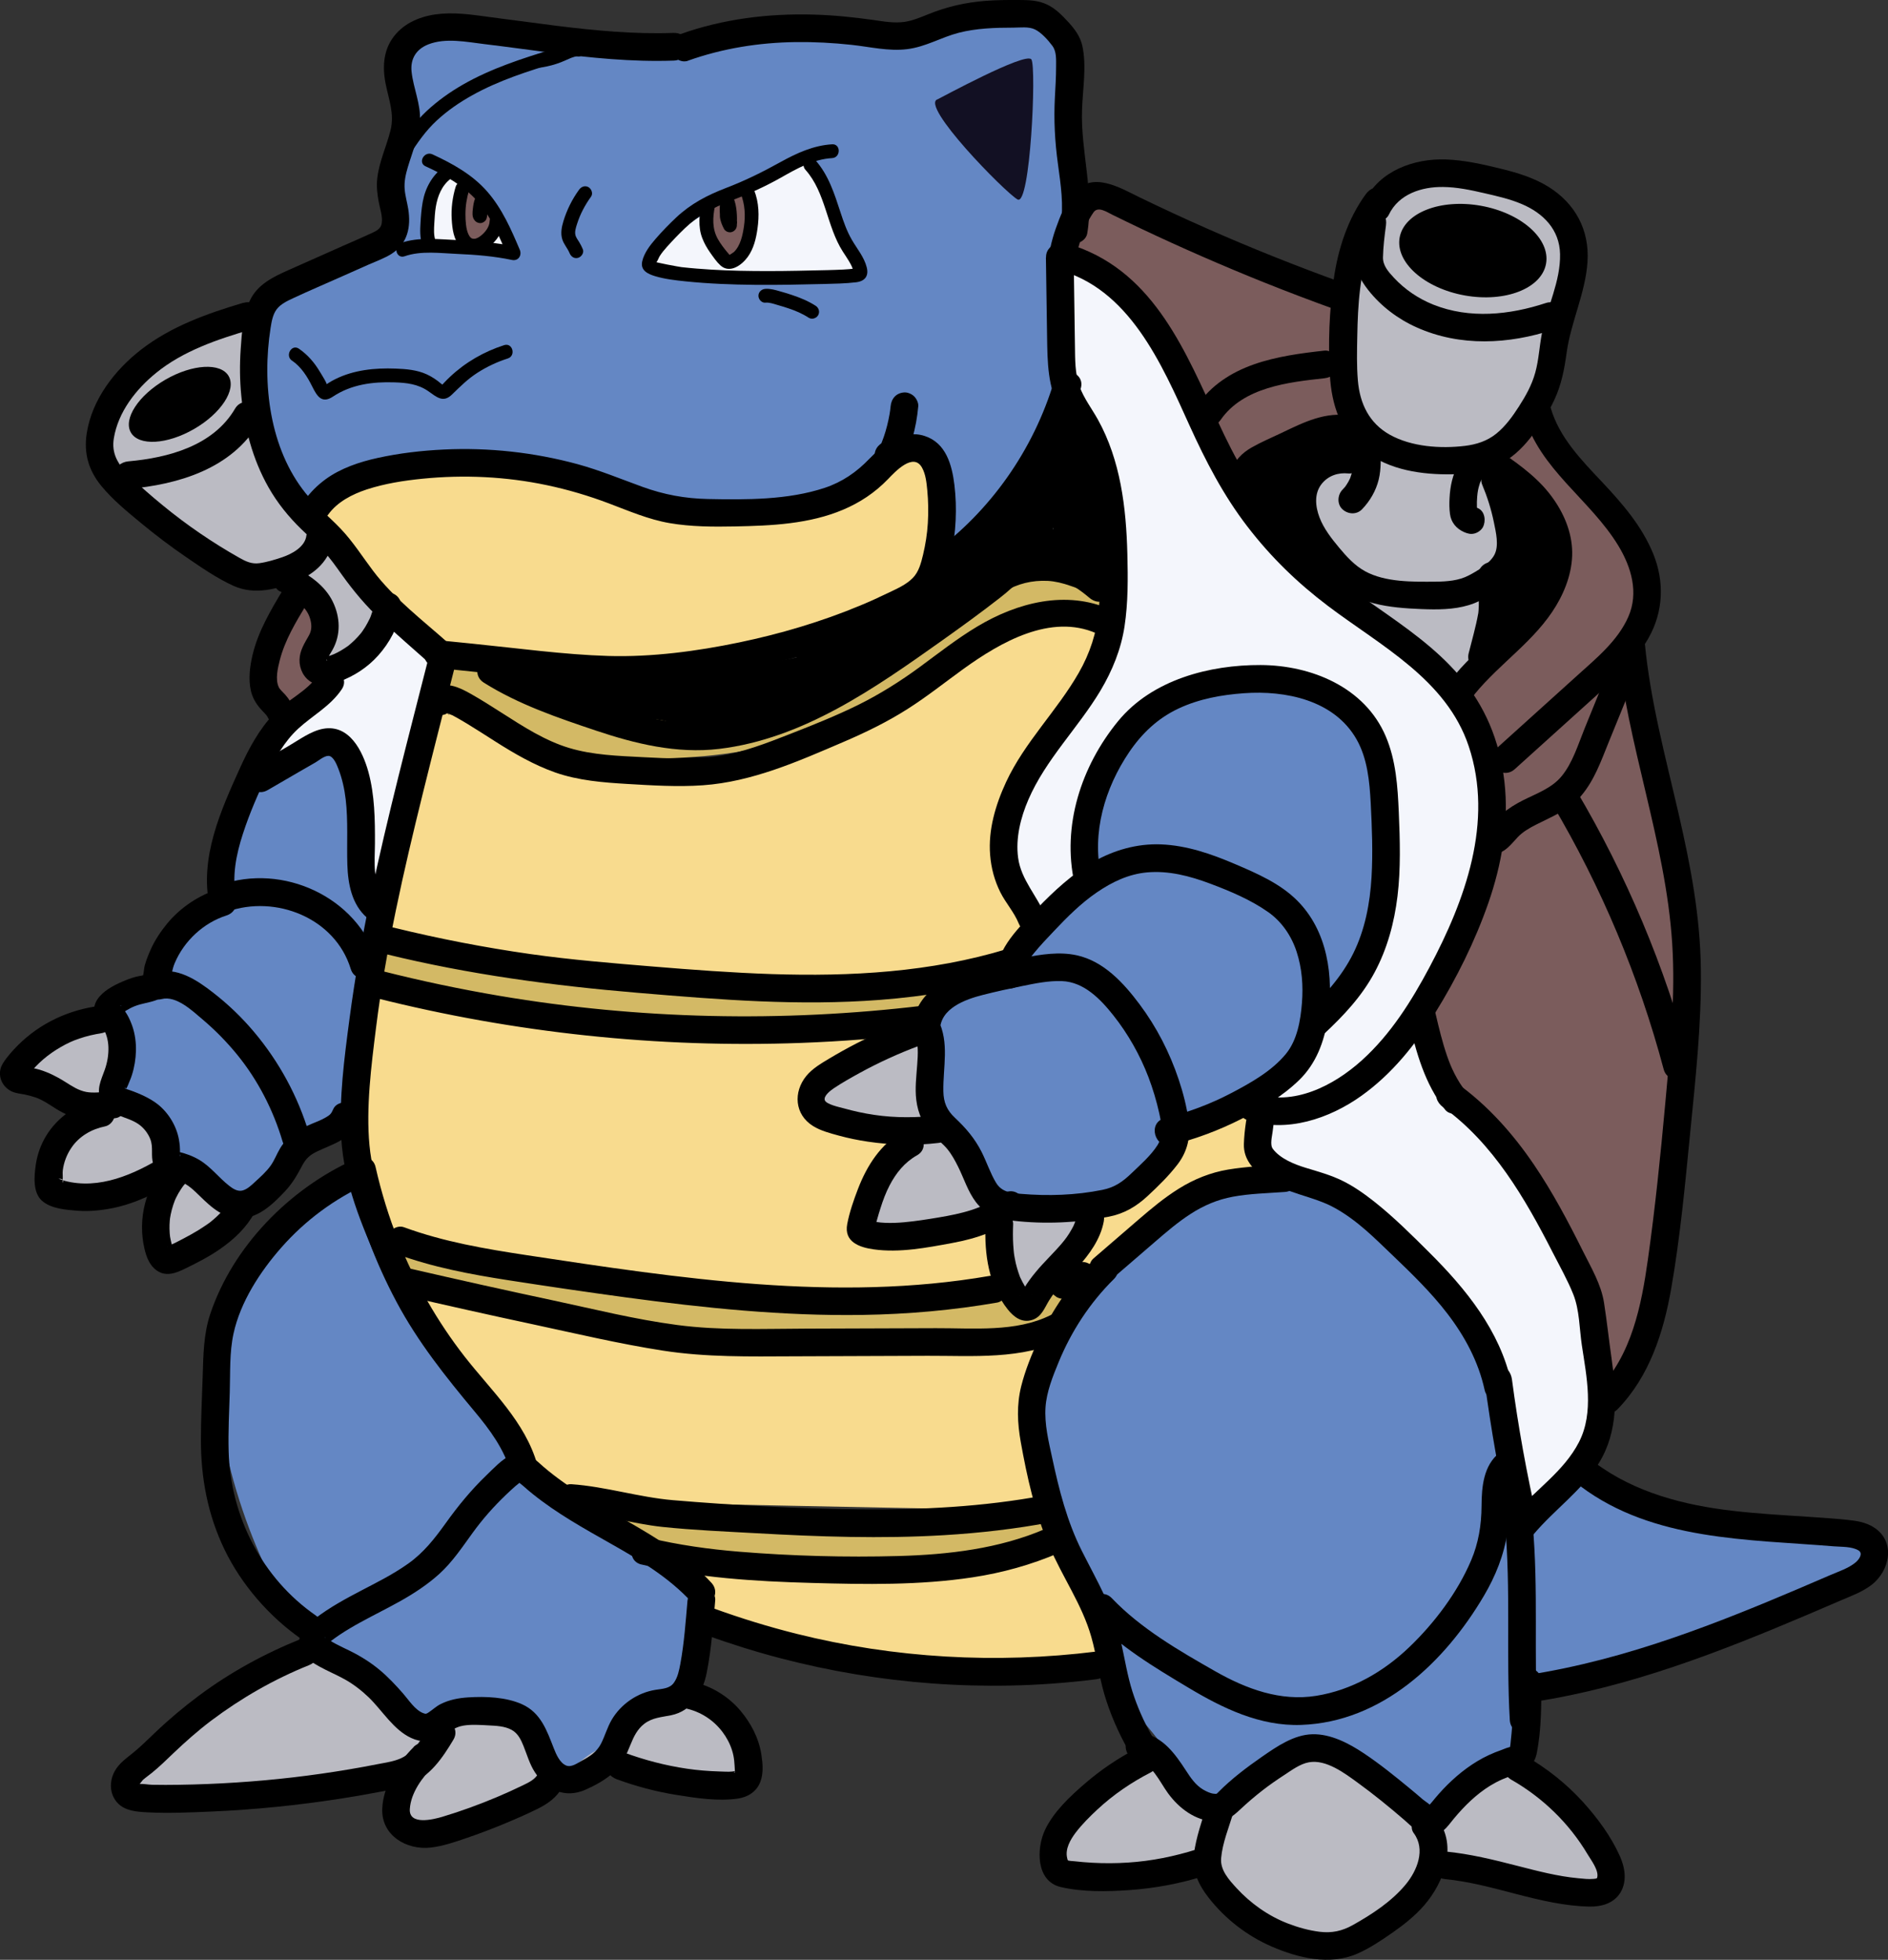 <svg width="554" height="575" viewBox="0 0 554 575" fill="none" xmlns="http://www.w3.org/2000/svg">
<rect x="0" y="0" width="554" height="575" fill="#333333" stroke="none"/>
<g clip-path="url(#clip0_1_6)">
<path d="M127.003 204.621C127.003 204.621 155.959 226.227 173.674 224.994C191.388 223.762 223.492 229.861 242.098 219.269C260.705 208.677 297.399 178.052 304.407 180.858C311.415 183.665 327.102 179.253 325.674 184.768C324.247 190.283 306.143 222.626 302.688 226.552C299.232 230.477 295.355 256.624 299.086 263.226C302.817 269.828 297.237 279.657 294.496 281.685C291.754 283.713 228.942 291.969 210.66 289.795C192.378 287.622 117.172 278.198 113.798 276.803C110.424 275.408 127.003 204.621 127.003 204.621Z" fill="#F8DB8E"/>
<path d="M110.537 288.887C110.537 288.887 103.026 334.239 107.487 348.351C111.949 362.463 111.543 363.663 126.97 367.037C142.397 370.411 217.862 381.425 223.832 380.873C229.802 380.322 293.182 377.078 293.182 377.078V368.773L291.511 359.997C291.511 359.997 265.961 366.486 260.186 363.988C254.411 361.49 252.48 358.943 254.622 352.844C256.763 346.745 265.539 332.001 265.539 332.001C265.539 332.001 236.388 330.184 237.572 324.929C238.756 319.673 249.95 311.304 253.729 309.454C257.509 307.605 257.98 300.468 257.98 300.468C257.98 300.468 125.851 299.884 110.553 288.887H110.537Z" fill="#F8DB8E"/>
<path d="M120.919 376.153C120.919 376.153 247.565 405.804 307.457 393.931C307.457 393.931 304.764 443.192 304.553 443.225C304.342 443.257 166.065 440.435 166.065 440.435C166.065 440.435 115.371 383.939 120.936 376.153H120.919Z" fill="#F8DB8E"/>
<path d="M195.135 456.363C195.135 456.363 272.904 466.144 311.253 451.27C311.253 451.27 330.508 487.718 326.112 488.156C321.716 488.593 217.603 488.237 208.356 476.315C199.11 464.392 195.152 456.347 195.152 456.347L195.135 456.363Z" fill="#F8DB8E"/>
<path d="M291.511 375.715C291.511 375.715 182.125 386.112 114.447 365.399C114.447 365.399 113.554 377.84 123.272 378.327C132.989 378.813 252.529 404.75 300.855 392.552C300.855 392.552 311.999 387.329 314.773 383.485C317.547 379.64 310.02 376.591 303.71 380.614C297.399 384.636 291.511 375.731 291.511 375.731V375.715Z" fill="#D3B965"/>
<path d="M174.614 443.225C174.614 443.225 285.427 449.016 307.457 442.69C307.457 442.69 312.956 449.551 307.522 452.584C302.087 455.617 203.473 464.23 189.295 455.082C175.117 445.934 172.457 443.225 172.457 443.225" fill="#D3B965"/>
<path d="M110.294 276.04C110.294 276.04 216.467 296.527 279.815 286.454L268.735 299.625C268.735 299.625 134.724 302.707 108.25 287.832L110.31 276.04H110.294Z" fill="#D3B965"/>
<path d="M131.237 193.835C131.237 193.835 125.867 201.507 129.728 205.335C133.589 209.163 149.892 215.051 156.283 219.301C162.675 223.551 201.981 222.35 216.954 222.805C231.927 223.259 276.846 196.819 282.848 189.974C288.85 183.129 316.444 177.176 322.543 179.95C328.643 182.724 331.612 175.863 326.81 171.759C322.008 167.655 302.023 162.789 295.534 168.255C289.045 173.721 259.764 206.827 234.101 210.169C208.437 213.51 195.59 218.214 187.04 214.792C178.491 211.369 138.796 191.304 131.269 193.851L131.237 193.835Z" stroke="black" stroke-miterlimit="10"/>
<path d="M192.475 210.639C194.113 211.969 195.914 213.04 198.007 213.494C200.099 213.948 202.224 213.964 204.317 213.429C205.29 213.186 206.231 212.423 206.734 211.564C207.237 210.704 207.464 209.406 207.14 208.433C206.815 207.46 206.215 206.503 205.274 206.016C204.333 205.53 203.23 205.335 202.143 205.611C201.819 205.692 201.494 205.757 201.17 205.806L202.241 205.66C201.446 205.773 200.667 205.773 199.872 205.66L200.943 205.806C200.116 205.692 199.304 205.481 198.526 205.157L199.499 205.562C198.802 205.254 198.169 204.881 197.569 204.427L198.396 205.059C198.396 205.059 198.266 204.962 198.201 204.897C197.828 204.508 197.406 204.216 196.904 204.054C196.417 203.794 195.898 203.681 195.346 203.697C194.357 203.697 193.156 204.135 192.475 204.881C191.794 205.627 191.242 206.665 191.291 207.752C191.339 208.758 191.664 209.942 192.475 210.623V210.639Z" fill="black"/>
<path d="M325.755 177.566C324.879 176.609 313.962 164.427 307.554 166.341C301.147 168.255 283.821 180.274 270.665 188.125C257.509 195.976 234.62 218.458 213.985 216.138C193.351 213.818 137.19 188.304 131.253 193.835C125.315 199.366 129.485 199.171 133.021 203.243C136.557 207.314 148.74 221.977 187.251 222.545C225.763 223.113 244.061 212.699 252.497 208.79C260.932 204.881 288.834 180.858 302.688 181.345C316.541 181.832 325.772 177.566 325.772 177.566H325.755Z" fill="#D3B965"/>
<path d="M91.476 152.602C91.476 152.602 104.259 130.705 125.315 135.1C146.372 139.496 170.948 143.632 190.966 147.98C210.984 152.327 214.294 157.371 231.473 151.045C248.652 144.719 265.312 130.364 270.665 132.57C276.019 134.776 275.694 143.308 276.44 154.03C277.187 164.751 281.307 176.041 268.881 180.291C256.455 184.54 159.56 201.961 144.036 196.949C128.511 191.937 117.659 193.3 118.34 188.125C119.021 182.951 91.493 152.602 91.493 152.602H91.476Z" fill="#F8DB8E"/>
<path d="M120.141 11.695C120.141 11.695 119.8 17.794 120.141 24.201C120.481 30.608 117.35 40.665 115.988 47.056C114.625 53.447 119.427 66.147 114.722 69.261C110.018 72.376 79.293 82.141 77.266 89.294C75.238 96.447 77.363 127.915 81.84 137.469C86.318 147.022 88.897 152.099 92.806 148.969C96.716 145.838 114.95 137.242 128.252 137.793C141.554 138.345 161.685 137.193 176.318 142.594C190.95 147.996 207.302 152.992 216.743 152.878C226.184 152.765 251.069 145.822 254.93 142.286C258.791 138.75 271.038 128.823 274.38 133.478C277.722 138.134 275.791 153.202 279.636 158.653C283.481 164.103 286.174 165.53 288.769 158.653C291.365 151.775 312.129 119.821 313.216 112.927C314.303 106.033 311.156 89.618 311.156 89.618C311.156 89.618 311.967 71.662 314.27 66.634C316.574 61.605 315.179 51.192 314.27 42.822C313.362 34.452 314.059 14.598 310.653 11.695C307.246 8.791 297.61 0.551 291.186 4.201C284.762 7.851 265.198 11.208 260.705 10.495C256.211 9.781 247.143 7.494 231.473 7.997C215.802 8.5 201.673 15.409 194.941 14.517C188.208 13.625 164.248 11.354 148.481 9.684C132.713 8.013 120.222 10.105 120.157 11.711L120.141 11.695Z" fill="#6487C4"/>
<path d="M234.409 47.056C234.409 47.056 194.13 68.353 192.134 73.706C190.139 79.059 192.572 80.259 202.257 80.632C211.941 81.005 246.932 82.595 250.453 80.989C253.973 79.383 237.621 41.979 234.409 47.039V47.056Z" fill="#F4F6FC"/>
<path d="M207.237 59.854C207.237 59.854 209.362 71.727 211.925 73.706C214.488 75.685 213.044 78.28 215.462 75.15C217.879 72.019 221.22 64.72 220.571 59.854C219.923 54.987 219.225 55.88 207.237 59.854Z" fill="#7B5C5C"/>
<path d="M132.794 51.37C132.794 51.37 128.722 51.906 127.668 54.468C126.613 57.031 122.639 69.489 126.386 71.175C130.134 72.862 140.289 71.111 143.614 72.084C146.94 73.057 147.913 74.63 148.497 72.084C149.081 69.537 138.91 51.792 132.81 51.354L132.794 51.37Z" fill="#F4F6FC"/>
<path d="M136.639 54.89C136.639 54.89 134.773 59.334 136.071 65.19C137.368 71.046 136.833 72.862 140.11 70.819C143.387 68.775 148.837 66.682 146.469 63.682C144.101 60.681 136.639 54.89 136.639 54.89Z" fill="#7B5C5C"/>
<path d="M86.415 175.295C86.415 175.295 77.185 186.13 77.266 191.694C77.347 197.257 79.456 207.541 82.295 209.001C85.133 210.461 95.678 201.686 95.678 201.686C95.678 201.686 88.345 195.814 91.476 191.694C94.607 187.574 99.198 175.587 86.415 175.295Z" fill="#7B5C5C"/>
<path d="M323.809 83.276C319.153 81.962 311.204 75.993 312.08 73.706C312.956 71.419 316.152 53.641 322.527 56.691C328.903 59.74 365.175 76.415 376.255 80.632C387.334 84.849 392.915 89.099 392.915 89.099C392.915 89.099 396.938 118.231 395.332 121.962C393.726 125.693 370.772 138.377 365.386 138.215C360 138.053 358.248 135.052 356.123 130.51C353.998 125.968 342.935 88.661 323.793 83.276H323.809Z" fill="#7B5C5C"/>
<path d="M448.767 121.962C448.767 121.962 439.537 129.699 441.581 134.776C443.625 139.853 453.861 144.638 454.672 152.602C455.483 160.567 455.678 173.884 450.162 179.934C444.647 185.984 432.172 198.263 431.637 200.745C431.102 203.226 429.901 207.152 430.647 208.482C431.394 209.812 441.338 244.07 441.338 244.07L417.345 298.554C417.345 298.554 426.786 319.998 434.833 329.292C442.879 338.586 464.746 368.383 466.79 383.485C468.834 398.586 471.786 410.557 471.786 410.557L481.309 395.812C481.309 395.812 490.053 353.801 492.097 330.184C494.141 306.567 495.033 272.439 495.033 272.439C495.033 272.439 481.276 199.609 475.761 194.354C470.245 189.098 481.066 183.502 481.066 183.502L483.077 170.137C483.077 170.137 482.477 158.134 448.767 121.962Z" fill="#7B5C5C"/>
<path d="M353.884 199.155C353.884 199.155 325.236 213.17 321.7 230.331C318.163 247.492 313.216 263.567 313.216 263.567L290.424 287.232L274.38 298.538C274.38 298.538 270.925 316.965 273.196 324.118C275.467 331.271 286.822 345.042 286.822 345.042L303.174 354.547C303.174 354.547 327.199 352.666 328.919 351.66C330.638 350.654 350.381 332.001 350.381 332.001L362.417 321.295C362.417 321.295 380.554 314.742 383.1 307.605C385.647 300.468 396.759 289.779 396.759 289.779L406.476 257.792L404.27 216.122C404.27 216.122 389.459 198.198 353.868 199.139L353.884 199.155Z" fill="#6487C4"/>
<path d="M358.573 326.567L344.962 337.127L323.809 353.152L318.131 365.399L315.357 372.439L317.677 374.353L349.667 351.255L369.02 344.231C369.02 344.231 376.53 323.291 358.573 326.583V326.567Z" fill="#F8DB8E"/>
<path d="M344.962 353.396C344.962 353.396 310.669 384.685 307.457 396.834C304.245 408.983 302.428 415.374 303.385 420.97C304.342 426.566 318.18 464.766 319.559 467.896C320.937 471.027 326.81 495.341 326.81 495.341C326.81 495.341 343.908 513.589 344.962 518.65C346.017 523.711 354.225 527.928 354.225 527.928L362.434 523.808C362.434 523.808 381.932 513.103 383.733 512.989C385.534 512.876 406.493 526.647 406.493 526.647L418.335 535.795L429.187 523.824L447.161 512.665C447.161 512.665 443.268 429.94 441.451 417.337C439.634 404.734 408.358 323.274 344.962 353.412V353.396Z" fill="#6487C4"/>
<path d="M104.081 346.324C104.081 346.324 77.006 358.83 76.065 367.54C75.124 376.25 59.941 379.9 64.223 413.476C68.506 447.053 85.393 476.574 90.957 480.645C96.521 484.717 116.604 501.181 121.325 505.674C126.045 510.167 131.821 500.11 135.665 500.97C139.51 501.829 148.984 499.688 153.769 506.842C158.555 513.995 161.556 521.716 165.822 522.251C170.088 522.786 176.301 515.309 177.583 513.8C178.865 512.292 198.688 497.093 200.862 496.25C203.035 495.406 205.842 468.886 205.842 468.886L192.134 456.363C192.134 456.363 151.482 431.465 149.989 425.69C148.497 419.916 100.918 358.748 104.065 346.34L104.081 346.324Z" fill="#6487C4"/>
<path d="M462.945 430.978C463.838 429.843 492.389 445.739 519.415 448.334C546.44 450.929 550.707 449.405 549.296 456.493C547.884 463.581 456.408 496.282 451.217 496.282C446.026 496.282 445.685 447.28 445.685 447.28L462.945 430.994V430.978Z" fill="#6487C4"/>
<path d="M106.076 231.142C106.076 231.142 101.583 211.694 96.586 217.695C91.59 223.697 88.556 220.063 86.22 222.561C83.884 225.059 68.782 234.824 67.889 242.01C66.997 249.195 63.153 261.669 63.153 261.669C63.153 261.669 47.19 277.841 47.677 280.728C48.163 283.615 49.088 289.292 47.677 289.99C46.265 290.687 34.066 293.315 34.066 295.537C34.066 297.759 36.321 302.642 35.867 307.394C35.413 312.147 34.748 322.771 34.748 322.771C34.748 322.771 43.686 330.914 44.335 331.336C44.984 331.758 56.291 343.712 56.291 343.712C56.291 343.712 64.531 353.607 66.592 353.379C68.652 353.152 74.832 353.185 76.487 353.379C78.142 353.574 90.535 335.196 90.535 334.856C90.535 334.515 102.734 326.535 102.734 326.535C102.734 326.535 111.673 274.597 111.267 273.786C110.862 272.975 108.234 252.926 108.234 252.926L106.303 241.993C106.303 241.993 109.272 227.476 106.06 231.109L106.076 231.142Z" fill="#6487C4"/>
<path d="M93.974 193.835C93.974 193.835 95.256 178.377 89.367 172.943C83.479 167.509 71.783 169.05 69.966 168.077C68.149 167.103 31.666 136.804 31.666 136.804C31.666 136.804 28.518 109.115 43.816 103.195C59.113 97.274 72.545 92.716 72.545 92.716C72.545 92.716 75.595 106.001 74.459 112.732C73.324 119.464 82.83 141.426 84.338 144.249C85.847 147.071 93.52 159.172 93.52 159.172L104.081 173.04C104.081 173.04 112.289 174.743 111.283 180.648C110.278 186.552 98.776 196.576 91.979 194.273" fill="#BBBBC3"/>
<path d="M404.286 57.372C402.356 61.881 400.75 76.512 398.917 81.703C397.084 86.893 394.991 116.22 395.348 117.534C395.705 118.847 398.949 130.737 399.793 135.1C400.636 139.464 398.171 134.662 394.164 135.1C390.157 135.538 382.273 142.108 382.289 145.4C382.306 148.693 385.031 163.989 390.027 166.341C395.024 168.693 397.798 178.685 401.74 181.459C405.682 184.232 420.525 195.895 422.358 197.841C424.191 199.788 427.37 202.756 429.885 200.745C432.399 198.733 437.801 191.353 437.818 190.396C437.834 189.439 437.639 169.245 437.639 169.245L443.187 160.112L439.391 142.432C439.391 142.432 438.401 133.186 443.593 127.574C448.784 121.962 453.245 112.651 454.688 106.925C456.132 101.2 459.02 75.409 460.301 73.479C461.583 71.549 463.594 58.361 448.946 56.528C434.297 54.695 414.425 47.412 401.74 58.588" fill="#BBBBC3"/>
<path d="M444.095 144.671C442.749 144.8 444.89 151.856 444.89 154.76C444.89 157.663 439.764 167.493 440.072 172.683C440.381 177.874 440.072 193.218 444.89 188.125C449.708 183.032 456.197 176.836 457.284 171.742C458.371 166.649 449.546 144.135 444.095 144.671Z" fill="black"/>
<path d="M394.164 135.1C394.164 135.1 382.565 137.631 382.289 145.4C382.014 153.17 391.244 164.751 386.264 165.092C381.284 165.433 376.66 160.794 376.044 160.112C375.427 159.431 362.661 140.615 364.04 139.415C365.418 138.215 376.336 126.033 382.192 126.958C388.048 127.882 391.958 121.264 395.364 125.903C398.771 130.542 399.582 131.775 394.164 135.1Z" fill="black"/>
<path d="M90.973 480.662C90.973 480.662 51.667 504.83 46.379 511.318C41.09 517.807 34.699 527.214 40.863 527.49C47.028 527.766 119.768 519.348 119.768 519.348C119.768 519.348 109.969 529.064 116.637 533.573C123.304 538.082 123.304 537.401 134.692 534.449C146.08 531.497 157.143 522.397 161.507 522.316C165.871 522.235 175.069 510.588 177.632 513.8C180.195 517.012 200.18 523.127 205.891 523.435C211.601 523.743 220.718 525.236 219.76 518.958C218.803 512.681 221.821 497.482 205.501 498.261C189.182 499.039 181.217 510.54 181.217 510.54C181.217 510.54 163.94 523.403 161.507 519.299C159.074 515.195 152.52 500.548 146.94 502.04C141.359 503.533 128.982 505.917 127.376 506.193C125.77 506.468 93.877 485.333 90.99 480.629L90.973 480.662Z" fill="#BBBBC3"/>
<path d="M335.57 516.525C335.57 516.525 316.882 527.442 314.303 532.973C311.723 538.504 303.888 551.367 315.357 551.026C326.826 550.685 353.771 542.997 356.967 548.139C360.162 553.281 362.693 559.996 370.577 565.3C378.461 570.604 389.265 568.074 395.478 567.393C401.691 566.711 417.637 546.371 424.013 547.247C430.388 548.123 460.772 556.541 466.011 555.308C471.251 554.076 473.49 552.356 472.727 549.631C471.965 546.906 451.996 520.499 447.713 518.65C443.43 516.801 436.747 519.153 431.669 522.251C426.592 525.349 423.591 535.454 420.281 533.605C416.972 531.756 411.197 526.095 408.942 523.792C406.687 521.489 391.666 509.275 383.701 512.973C375.736 516.671 364.786 523.322 361.444 526.777C358.102 530.231 352.457 529.161 349.569 526.777C346.682 524.392 335.554 516.525 335.554 516.525H335.57Z" fill="#BBBBC3"/>
<path d="M24.041 300.225C20.813 300.339 10.771 304.832 9.052 308.692C7.332 312.553 7.186 316.267 11.031 317.922C14.876 319.576 20.586 323.826 20.586 324.604C20.586 325.383 18.542 330.038 17.747 334.239C16.952 338.44 14.746 342.528 15.963 346.34C17.179 350.152 17.763 351.806 22.727 351.465C27.691 351.125 42.064 342.706 43.475 344.215C44.886 345.723 49.039 352.325 47.547 355.099C46.054 357.873 46.801 365.302 47.871 367.508C48.942 369.714 53.517 366.177 56.745 365.399C59.973 364.62 65.326 359.089 66.608 356.997C67.889 354.904 71.977 352.114 66.608 349.973C61.238 347.832 56.777 345.902 55.252 344.215C53.727 342.528 50.207 339.592 50.061 337.191C49.915 334.791 46.914 329.665 43.913 327.524C40.912 325.383 38.949 324.539 36.856 323.68C34.764 322.82 34.715 321.75 34.083 317.694C33.45 313.639 33.726 300.598 34.083 299.187C34.44 297.776 24.057 300.241 24.057 300.241L24.041 300.225Z" fill="#BBBBC3"/>
<path d="M270.016 302.236C270.016 302.236 246.592 314.629 245.635 317.402C244.677 320.176 237.864 318.862 239.422 321.36C240.979 323.858 244.515 326.421 248.522 326.908C252.529 327.394 262.165 327.232 263.122 329.957C264.079 332.682 263.609 334.288 262.165 338.294C260.721 342.301 256.876 353.931 256.714 354.531C256.552 355.131 254.313 357.775 256.714 360.273C259.115 362.771 256.39 367.005 268.264 363.809C280.139 360.614 293.198 360.273 293.198 360.273C293.198 360.273 294.755 368.74 294.512 370.346C294.268 371.952 301.763 382.917 303.142 383.468C304.521 384.02 306.289 373.347 309.339 370.346C312.388 367.345 316.217 366.842 318.163 362.836C320.11 358.83 321.635 353.574 319.429 353.071C317.223 352.568 310.961 355.456 305.51 355.31C300.06 355.164 296.199 355.148 292.841 353.071C289.483 350.995 288.72 349.551 286.855 345.058C284.989 340.565 284.989 336.559 280.966 332.861C276.943 329.162 276.278 326.956 275.483 326.226C274.688 325.496 273.261 316.819 273.747 315.067C274.234 313.315 271.817 302.382 271.817 302.382L270.065 302.269L270.016 302.236Z" fill="#BBBBC3"/>
<path d="M114.447 179.934C113.068 180.761 101.777 192.586 99.052 194.646C96.327 196.706 82.651 215.749 81.84 218.96C81.029 222.172 81.483 225.189 86.22 222.577C90.957 219.966 98.176 217.354 99.068 220.874C99.96 224.394 106.514 231.904 106.822 239.301C107.131 246.697 110.537 260.014 110.537 260.014C110.537 260.014 118.178 255.197 118.21 253.283C118.243 251.369 125.105 219.771 124.796 217.711C124.488 215.651 131.269 202.399 130.052 197.857C128.836 193.316 126.273 185.27 122.736 183.502C119.2 181.734 114.447 179.934 114.447 179.934Z" fill="#F4F6FC"/>
<path d="M312.015 78.312C312.015 78.312 311.156 114.776 313.2 121.151C315.244 127.525 320.175 152.294 322.527 160.129C324.879 167.963 332.228 177.598 323.793 191.515C315.357 205.432 289.418 236.689 292.549 246.6C295.68 256.511 299.719 268.368 303.142 268.368C306.565 268.368 318.439 262.545 318.115 259.512C317.79 256.478 323.452 221.458 329.162 216.543C334.872 211.629 353.884 194.24 365.386 197.841C376.887 201.442 397.068 206.389 401.723 213.624C406.379 220.858 407.58 248.709 406.347 255.489C405.114 262.269 391.941 295.148 390.011 295.553C388.081 295.959 380.391 315.424 377.812 317.402C375.233 319.381 366.538 331.352 370.561 337.127C374.584 342.901 385.907 346.145 395.445 352.536C404.984 358.927 418.724 375.618 422.131 378.619C425.537 381.619 441.143 414.985 442.425 419.478C443.706 423.971 445.929 444.101 449.319 442.69C452.709 441.278 468.558 427.686 467.909 422.722C467.261 417.759 466.011 388.773 464.892 381.749C463.773 374.726 450.098 349.065 446.367 344.264C442.635 339.462 428.003 324.799 427.403 322.723C426.803 320.647 422.926 314.239 422.131 310.622C421.336 307.005 419.633 293.299 419.633 293.299C419.633 293.299 433.811 258.246 436.406 250.72C439.002 243.194 435.157 219.804 434.833 216.106C434.508 212.407 415.042 189.731 408.634 186.519C402.226 183.308 381.608 168.498 381.754 167.768C381.9 167.039 350.656 116.609 343.989 104.833C337.322 93.057 323.874 72.911 312.032 78.28L312.015 78.312Z" fill="#F4F6FC"/>
<path d="M323.111 256.997C320.305 244.362 324.198 231.223 331.32 220.696C335.067 215.165 339.739 210.72 345.838 207.866C351.938 205.011 358.524 203.859 364.98 203.389C377.212 202.497 391.504 205.4 398.057 216.917C401.253 222.545 401.869 229.244 402.21 235.586C402.583 242.821 402.875 250.104 402.453 257.338C401.999 265.027 400.539 272.764 397.1 279.706C393.661 286.648 388.519 292.244 382.776 297.597C378.948 301.166 384.69 306.892 388.519 303.339C394.277 297.97 399.582 292.326 403.329 285.335C407.077 278.344 409.121 270.752 410.078 262.885C411.035 255.018 410.808 246.503 410.451 238.328C410.126 230.769 409.624 223.08 406.622 216.041C400.474 201.604 384.788 195.181 369.912 195.116C355.036 195.051 338.1 199.35 328.059 211.612C317.288 224.767 311.545 242.285 315.292 259.155C316.428 264.248 324.247 262.091 323.111 256.997Z" fill="black"/>
<path d="M300.303 285.983C300.465 283.599 301.941 281.425 303.418 279.625C305.267 277.354 307.311 275.229 309.322 273.104C313.151 269.049 317.158 265.043 321.765 261.88C326.372 258.717 331.157 256.462 336.543 255.959C342.918 255.375 349.18 257.03 355.101 259.252C361.022 261.474 367.024 264.005 372.134 267.606C376.141 270.428 378.964 274.613 380.472 279.236C382.062 284.118 382.435 289.211 382.03 294.305C381.624 299.398 380.651 305.156 377.325 309.211C373.221 314.223 367.008 317.711 361.347 320.679C355.117 323.956 348.547 326.389 341.718 328.092C336.657 329.357 338.798 337.175 343.875 335.91C350.9 334.158 357.713 331.612 364.169 328.335C370.22 325.269 376.401 321.587 381.267 316.835C386.134 312.082 388.567 305.724 389.589 298.927C390.514 292.682 390.546 286.34 389.135 280.16C387.724 273.98 384.95 268.53 380.635 264.216C375.622 259.203 368.857 256.267 362.433 253.526C355.458 250.542 348.239 248.027 340.599 247.735C333.672 247.476 326.875 249.406 320.873 252.829C314.87 256.251 309.209 261.442 304.245 266.632C299.005 272.131 292.727 277.938 292.176 285.967C292.03 288.157 294.155 290.022 296.231 290.022C298.551 290.022 300.141 288.157 300.287 285.967L300.303 285.983Z" fill="black"/>
<path d="M275.824 302.366C275.791 295.845 283.27 293.202 288.461 291.888C292.241 290.931 296.069 290.087 299.897 289.309C303.726 288.53 307.684 287.703 311.61 287.849C318.082 288.092 322.949 293.169 326.713 297.922C331.011 303.339 334.532 309.584 336.997 316.04C338.295 319.462 339.35 322.982 340.144 326.551C340.858 329.827 341.507 333.055 339.609 336.04C337.711 339.024 334.645 341.701 332.05 344.199C329.454 346.697 327.118 348.367 323.501 349.097C315.649 350.687 307.489 350.946 299.524 350.265C296.539 350.006 293.912 349.73 292.257 346.989C290.602 344.247 289.515 340.906 288.023 337.954C286.044 334.028 283.4 330.947 280.22 327.962C277.835 325.74 276.878 323.453 276.813 320.209C276.684 312.974 278.647 306.016 275.272 299.171C274.299 297.208 271.509 296.673 269.724 297.711C267.713 298.879 267.307 301.279 268.264 303.258C269.627 306.032 269.351 309.357 269.14 312.342C268.897 315.797 268.443 319.252 268.865 322.707C269.368 326.827 270.99 330.314 273.958 333.217C275.272 334.515 276.749 335.651 277.933 337.078C279.247 338.668 280.253 340.517 281.161 342.35C282.881 345.805 284.016 349.6 286.368 352.698C289.126 356.315 292.89 357.629 297.286 358.148C306.581 359.219 316.136 358.765 325.317 356.98C329.843 356.105 333.396 354.012 336.754 350.898C339.852 348.027 342.951 344.994 345.53 341.636C348.466 337.792 349.407 333.542 348.775 328.773C348.223 324.702 347.185 320.679 345.887 316.786C343.243 308.854 339.382 301.312 334.369 294.629C329.714 288.4 323.874 282.009 315.941 280.274C310.799 279.155 305.559 280.03 300.465 280.971C295.371 281.912 290.537 282.95 285.671 284.232C276.943 286.535 267.697 292.212 267.745 302.366C267.762 307.589 275.873 307.589 275.856 302.366H275.824Z" fill="black"/>
<path d="M267.405 299.073C261.84 301.15 256.39 303.518 251.101 306.243C248.473 307.605 245.878 309.049 243.331 310.574C240.963 312.001 238.416 313.477 236.631 315.634C232.722 320.387 233.144 326.989 238.562 330.363C240.817 331.774 243.607 332.488 246.154 333.185C248.944 333.947 251.783 334.531 254.654 334.953C261.581 335.975 268.508 336.153 275.451 335.326C277.625 335.067 279.506 333.655 279.506 331.271C279.506 329.276 277.641 326.956 275.451 327.216C269.157 327.962 262.733 328.027 256.455 327.086C253.486 326.648 250.534 325.999 247.63 325.188C246.267 324.815 242.406 324.02 242.017 322.771C241.628 321.522 243.688 319.949 244.678 319.284C247.176 317.613 249.82 316.137 252.448 314.694C257.947 311.693 263.657 309.081 269.53 306.892C271.574 306.129 272.985 304.15 272.369 301.896C271.833 299.933 269.449 298.295 267.372 299.057L267.405 299.073Z" fill="black"/>
<path d="M264.955 331.968C258.401 335.634 254.362 342.025 251.734 348.886C250.485 352.147 249.252 355.683 248.603 359.138C247.614 364.361 252.123 365.95 256.341 366.551C263.917 367.621 271.898 366.08 279.36 364.701C286.822 363.323 293.473 361.019 299.297 356.397C301.017 355.034 300.725 352.082 299.297 350.654C297.61 348.968 295.274 349.292 293.555 350.654C288.493 354.677 281.777 356.121 275.548 357.175C272.158 357.743 268.719 358.294 265.296 358.603C263.414 358.765 261.532 358.862 259.65 358.765C258.758 358.716 257.882 358.651 257.023 358.505C256.536 358.408 256.049 358.311 255.563 358.181C254.589 357.84 254.589 357.921 255.563 358.424L256.601 360.208C256.52 360.841 256.536 360.89 256.649 360.371C256.714 360.143 256.779 359.9 256.844 359.673C257.006 359.089 257.169 358.505 257.331 357.921C257.655 356.753 257.996 355.602 258.369 354.45C259.099 352.147 259.926 349.908 261.046 347.767C262.927 344.15 265.458 341.003 269.059 338.976C273.618 336.429 269.53 329.422 264.971 331.968H264.955Z" fill="black"/>
<path d="M289.191 359.186C288.818 367.946 290.099 377.126 295.712 384.182C297.48 386.404 299.865 388.221 302.866 387.264C305.624 386.388 306.484 383.76 307.846 381.538C308.998 379.673 309.955 378.554 311.496 376.867C313.037 375.18 314.611 373.606 316.12 371.936C319.64 368.043 322.917 363.598 323.89 358.327C324.279 356.251 323.322 353.85 321.051 353.331C319.056 352.877 316.476 353.931 316.055 356.169C315.892 357.029 315.682 357.873 315.406 358.684C315.357 358.813 314.968 359.738 315.162 359.316C314.952 359.77 314.724 360.225 314.465 360.663C313.508 362.382 312.616 363.582 311.529 364.864C309.095 367.718 306.338 370.281 303.953 373.169C302.639 374.758 301.374 376.413 300.368 378.213C300.125 378.651 299.897 379.121 299.67 379.576C299.589 379.738 299.492 379.9 299.427 380.062C299.265 380.387 299.378 380.338 299.33 380.241C299.216 379.932 302.396 379.9 302.509 379.786C302.59 379.705 302.915 380.289 302.623 379.835C302.379 379.462 301.974 379.121 301.682 378.765C302.023 379.17 301.422 378.408 301.325 378.278C301.098 377.937 300.871 377.597 300.66 377.256C300.206 376.494 299.8 375.715 299.427 374.92C299.232 374.499 299.395 374.872 299.427 374.953C299.346 374.758 299.281 374.58 299.2 374.385C299.054 373.996 298.924 373.623 298.794 373.217C298.519 372.374 298.275 371.498 298.064 370.638C297.951 370.168 297.854 369.681 297.772 369.211C297.74 369 297.691 368.805 297.659 368.594C297.659 368.497 297.48 367.475 297.545 367.897C297.61 368.319 297.513 367.605 297.513 367.605C297.48 367.329 297.448 367.053 297.432 366.761C297.383 366.275 297.351 365.788 297.318 365.285C297.188 363.258 297.205 361.23 297.286 359.203C297.367 357.175 295.355 355.05 293.23 355.148C290.959 355.245 289.272 356.932 289.175 359.203L289.191 359.186Z" fill="black"/>
<path d="M306.905 75.555L307.246 98.637C307.36 106.277 307.392 113.527 311.139 120.421C312.762 123.422 314.724 126.228 316.233 129.293C317.661 132.181 318.747 135.214 319.607 138.312C321.392 144.703 322.154 151.288 322.495 157.906C322.852 164.897 323.03 172.018 322.414 178.993C321.83 185.579 319.818 191.694 316.541 197.403C310.15 208.563 300.676 217.711 295.225 229.439C292.143 236.073 289.937 243.453 290.537 250.85C290.846 254.678 291.803 258.311 293.522 261.766C295.096 264.913 297.578 267.622 298.908 270.898C299.719 272.926 301.617 274.353 303.904 273.737C305.835 273.202 307.554 270.785 306.743 268.741C304.359 262.821 299.622 258.181 298.746 251.661C297.967 245.903 299.492 239.852 301.763 234.597C306.873 222.772 316.33 213.608 322.9 202.643C326.372 196.819 328.951 190.51 329.973 183.778C331.044 176.722 330.979 169.569 330.8 162.464C330.46 148.953 328.805 135.036 322.122 123.032C320.353 119.869 318.05 116.869 316.801 113.446C315.39 109.586 315.487 105.449 315.422 101.41C315.292 92.781 315.162 84.168 315.049 75.539C314.968 70.332 306.857 70.316 306.938 75.539L306.905 75.555Z" fill="black"/>
<path d="M310.085 79.059C331.32 84.395 340.907 106.877 349.067 124.882C353.803 135.311 358.994 145.336 366.002 154.451C373.01 163.567 380.732 171.013 389.638 177.76C405.098 189.455 424.434 199.334 430.972 218.944C438.369 241.085 429.901 264.183 419.454 283.794C414.166 293.721 408.082 303.437 399.663 311.044C391.244 318.651 379.483 324.588 368.274 320.841C363.31 319.187 361.184 327.021 366.116 328.659C377.504 332.455 390.092 328.222 399.501 321.49C408.407 315.132 415.334 306.502 421.076 297.257C427.354 287.135 432.789 276.235 436.714 264.978C440.64 253.721 442.846 241.296 441.435 229.244C440.024 217.192 435.741 207.055 428.117 198.149C421.206 190.088 412.333 183.957 403.686 177.906C395.04 171.856 386.037 165.06 378.575 156.901C370.642 148.239 364.396 138.377 359.319 127.801C349.78 107.915 341.442 83.876 319.802 73.949C317.352 72.83 314.838 71.889 312.226 71.24C307.165 69.975 305.007 77.793 310.069 79.059H310.085Z" fill="black"/>
<path d="M366.684 323.047C365.905 327.167 365.11 331.466 364.997 335.683C364.883 340.192 367.706 343.096 371.08 345.642C377.293 350.314 385.193 350.752 391.844 354.499C398.495 358.246 403.394 363.306 408.634 368.302C414.279 373.704 419.941 379.203 424.71 385.415C429.82 392.065 433.827 399.527 435.628 407.767C436.731 412.86 444.566 410.703 443.447 405.61C440.153 390.476 430.144 378.148 419.405 367.475C414.231 362.317 408.975 357.078 403.232 352.536C400.28 350.217 397.214 348.043 393.823 346.389C390.433 344.734 386.767 343.728 383.133 342.625C379.807 341.603 375.671 339.965 373.497 337.078C372.572 335.845 373.286 333.363 373.448 331.871C373.708 329.633 374.065 327.427 374.487 325.221C374.908 323.015 373.886 320.841 371.648 320.225C369.669 319.673 367.073 320.89 366.651 323.063L366.684 323.047Z" fill="black"/>
<path d="M435.563 404.734C437.493 419.364 440.04 433.898 443.301 448.286C443.949 451.124 448.119 452.389 450.081 450.07C456.148 442.884 464.13 437.369 469.142 429.291C474.999 419.851 474.382 408.902 472.857 398.343C472.079 392.974 471.511 387.54 470.667 382.187C469.824 376.834 466.92 371.968 464.519 367.151C460.172 358.44 455.613 349.811 450.13 341.733C443.901 332.552 436.552 324.312 427.517 317.808C425.732 316.527 423.007 317.5 421.969 319.268C420.768 321.312 421.644 323.534 423.429 324.815C438.142 335.423 447.502 351.595 455.597 367.426C457.657 371.465 459.961 375.521 461.648 379.738C463.497 384.361 463.432 389.795 464.162 394.677C465.541 403.858 467.796 414.385 463.335 423.079C458.874 431.773 450.438 437.126 444.339 444.344L451.12 446.128C448.005 432.454 445.491 418.635 443.657 404.734C443.365 402.56 442.003 400.678 439.602 400.678C437.639 400.678 435.254 402.544 435.546 404.734H435.563Z" fill="black"/>
<path d="M429.804 319.868C430.193 320.371 429.317 319.187 429.236 319.073C428.928 318.635 428.636 318.197 428.344 317.743C427.776 316.835 427.257 315.91 426.77 314.953C426.527 314.483 426.3 313.996 426.073 313.51C426.008 313.38 425.424 312.001 425.683 312.634C425.294 311.709 424.953 310.752 424.613 309.795C423.218 305.756 422.228 301.604 421.255 297.451C420.768 295.391 418.286 293.964 416.258 294.613C414.101 295.31 412.9 297.386 413.419 299.609C415.577 308.854 418.075 318.019 424.061 325.594C425.375 327.265 428.441 327.086 429.804 325.594C431.426 323.826 431.215 321.636 429.804 319.852V319.868Z" fill="black"/>
<path d="M315.292 78.702C315.973 73.219 317.677 66.861 320.889 62.287C322.187 60.438 324.75 62.189 326.323 62.968C329.211 64.379 332.098 65.79 335.002 67.169C346.828 72.765 358.816 78.004 370.95 82.871C377.877 85.644 384.852 88.288 391.86 90.819C393.921 91.565 396.305 89.975 396.857 87.98C397.473 85.725 396.094 83.73 394.018 82.984C380.554 78.134 367.251 72.83 354.176 67.055C347.59 64.152 341.053 61.119 334.58 57.988C328.61 55.101 320.613 50.073 315.081 56.593C312.583 59.545 311.058 63.503 309.777 67.104C308.495 70.705 307.684 74.744 307.197 78.686C306.922 80.859 309.258 82.741 311.253 82.741C313.67 82.741 315.033 80.875 315.308 78.686L315.292 78.702Z" fill="black"/>
<path d="M400.783 56.95C395.478 64.217 392.639 72.992 391.374 81.832C390.06 91.062 389.687 100.681 390.222 109.991C390.725 118.766 393.353 126.958 400.572 132.457C407.79 137.955 417.232 139.302 426.073 139.156C430.68 139.074 435.303 138.409 439.521 136.447C443.365 134.663 446.529 131.694 449.124 128.385C451.72 125.076 454.25 121.281 456.084 117.339C458.16 112.878 459.02 108.434 459.685 103.584C460.934 94.419 465.265 85.952 465.833 76.674C466.401 67.396 462.167 59.708 454.478 54.874C450.211 52.197 445.28 50.689 440.413 49.505C435.108 48.207 429.69 46.974 424.223 46.78C414.993 46.456 404.757 50.089 400.523 58.897C399.582 60.876 399.988 63.276 401.983 64.444C403.751 65.482 406.574 64.979 407.531 62.984C410.435 56.934 417.134 54.777 423.461 54.858C427.517 54.906 431.458 55.734 435.4 56.642C439.342 57.55 442.992 58.361 446.545 59.87C452.888 62.562 457.625 67.38 457.771 74.549C457.933 82.595 453.975 90.024 452.45 97.793C451.704 101.605 451.541 105.53 450.503 109.294C449.465 113.057 447.664 116.204 445.653 119.334C443.803 122.205 441.76 125.044 439.083 127.217C436.406 129.391 433.21 130.413 429.869 130.818C422.699 131.678 414.214 131.11 407.807 127.542C401.756 124.152 399.031 118.426 398.447 111.678C398.073 107.363 398.187 103 398.268 98.669C398.349 94.046 398.528 89.424 399.095 84.817C400.117 76.317 402.697 67.996 407.79 61.038C409.088 59.27 408.082 56.512 406.33 55.49C404.27 54.29 402.08 55.166 400.783 56.95Z" fill="black"/>
<path d="M398.868 63.99C398.365 67.672 397.846 71.419 397.717 75.133C397.587 79.107 399.079 82.043 401.464 85.076C405.195 89.829 410.208 93.608 415.707 96.058C428.441 101.767 442.7 101.037 455.759 96.723C460.691 95.101 458.582 87.266 453.602 88.904C442.927 92.424 431.215 93.625 420.573 89.375C416.21 87.623 412.203 84.93 409.007 81.475C407.417 79.756 405.763 77.939 405.811 75.506C405.876 72.392 406.266 69.229 406.687 66.131C406.979 63.957 406.168 61.784 403.849 61.135C401.951 60.616 399.16 61.784 398.852 63.974L398.868 63.99Z" fill="black"/>
<path d="M358.183 123.178C364.834 113.592 378.023 112.132 388.632 110.981C390.806 110.737 392.688 109.294 392.688 106.925C392.688 104.914 390.822 102.627 388.632 102.87C374.73 104.395 359.741 106.731 351.175 119.091C349.926 120.891 350.851 123.6 352.635 124.638C354.647 125.822 356.934 124.995 358.183 123.178Z" fill="black"/>
<path d="M447.178 121.767C451.752 137.744 466.612 146.487 474.885 160.129C478.681 166.406 480.903 173.867 477.821 180.923C474.739 187.979 468.445 193.105 462.897 198.117C454.834 205.384 446.788 212.667 438.726 219.934C434.849 223.437 440.591 229.163 444.468 225.676C451.931 218.928 459.409 212.196 466.871 205.449C472.971 199.934 479.589 194.467 483.71 187.233C488.106 179.512 488.447 170.607 485.089 162.432C481.731 154.257 475.988 147.671 470.018 141.329C463.984 134.922 457.511 128.304 455.013 119.626C453.569 114.614 445.75 116.755 447.194 121.783L447.178 121.767Z" fill="black"/>
<path d="M432.74 203.616C440.202 194.5 450.471 187.963 456.603 177.728C459.62 172.716 461.664 166.779 461.291 160.875C460.918 154.971 458.273 149.374 454.526 144.654C450.195 139.22 444.322 135.246 438.645 131.37C436.828 130.137 434.151 131.029 433.097 132.83C431.929 134.841 432.74 137.144 434.557 138.377C444.582 145.222 456.7 154.484 452.174 168.255C448.021 180.858 435.06 188.06 427.014 197.906C425.635 199.593 425.359 201.977 427.014 203.648C428.441 205.076 431.361 205.351 432.756 203.648L432.74 203.616Z" fill="black"/>
<path d="M369.328 140.583C369.36 140.307 369.409 140.048 369.49 139.788C369.328 140.145 369.344 140.096 369.571 139.675C369.182 140.161 370.155 139.091 370.285 138.977C369.928 139.269 371.064 138.474 371.226 138.377C371.599 138.15 371.988 137.955 372.361 137.761C374.908 136.463 377.52 135.279 380.099 134.046C384.333 132.019 389.508 128.953 394.261 129.829C396.419 130.218 398.641 129.245 399.258 126.99C399.793 125.027 398.593 122.4 396.419 121.994C389.005 120.632 382.5 123.925 375.995 127.039C373.108 128.418 370.09 129.683 367.3 131.272C364.51 132.862 361.996 135.214 361.476 138.442C361.136 140.599 362.028 142.805 364.315 143.438C366.246 143.973 368.955 142.789 369.312 140.599L369.328 140.583Z" fill="black"/>
<path d="M474.528 188.709C477.367 218.49 488.722 246.795 490.669 276.673C491.691 292.358 490.069 308.157 488.641 323.761C487.214 339.365 485.689 354.32 483.548 369.503C481.65 382.998 478.778 397.564 468.931 407.686C465.282 411.433 471.024 417.175 474.674 413.428C483.986 403.858 488.138 390.914 490.393 378.018C493.021 362.982 494.449 347.67 495.941 332.488C497.515 316.575 499.283 300.517 499.088 284.507C498.894 268.498 496.039 253.916 492.599 238.928C488.771 222.302 484.261 205.724 482.639 188.693C482.428 186.519 480.92 184.638 478.584 184.638C476.556 184.638 474.317 186.503 474.528 188.693V188.709Z" fill="black"/>
<path d="M438.775 250.493C441.792 250.071 443.398 247.671 445.328 245.643C446.869 244.021 448.784 242.934 450.763 241.929C455.467 239.528 460.48 237.614 463.984 233.461C467.828 228.92 469.807 223.275 472.014 217.825C474.577 211.548 477.124 205.254 479.687 198.977C480.514 196.949 478.795 194.516 476.848 193.981C474.528 193.348 472.695 194.776 471.851 196.819C469.548 202.48 467.244 208.158 464.941 213.818C463.059 218.458 461.469 223.794 458.241 227.719C455.354 231.255 450.876 232.796 446.918 234.792C444.761 235.878 442.717 237.127 440.867 238.701C439.959 239.463 439.213 240.339 438.434 241.231C437.85 241.912 437.509 242.545 436.601 242.675C434.427 242.983 433.243 245.757 433.762 247.671C434.411 250.006 436.568 250.801 438.758 250.509L438.775 250.493Z" fill="black"/>
<path d="M455.516 235.959C469.905 260.258 480.887 286.405 488.171 313.704C489.517 318.749 497.336 316.608 495.99 311.547C488.528 283.631 477.237 256.738 462.507 231.872C459.847 227.379 452.839 231.466 455.5 235.959H455.516Z" fill="black"/>
<path d="M396.97 130.51C396.97 132.002 397.003 133.495 397.003 134.987C397.003 135.782 397.003 136.577 396.938 137.355L396.905 137.647C396.857 138.085 396.873 137.988 396.954 137.339C396.808 137.534 396.808 138.101 396.759 138.345C396.63 138.928 396.451 139.512 396.257 140.064C396.192 140.226 396.143 140.388 396.078 140.551C396.321 139.983 396.354 139.885 396.175 140.291C396.029 140.599 395.883 140.907 395.721 141.216C395.429 141.751 395.105 142.237 394.764 142.74C394.505 143.081 394.57 143.016 394.943 142.529C394.829 142.659 394.732 142.789 394.618 142.919C394.391 143.178 394.164 143.438 393.921 143.681C392.444 145.206 392.282 147.915 393.921 149.423C395.559 150.932 398.09 151.061 399.663 149.423C401.983 147.023 403.735 144.005 404.546 140.745C405.357 137.485 405.13 133.916 405.114 130.494C405.114 128.369 403.265 126.341 401.058 126.439C398.852 126.536 396.987 128.223 397.003 130.494L396.97 130.51Z" fill="black"/>
<path d="M428.019 136.155C426.219 139.188 425.521 142.659 425.343 146.147C425.262 147.704 425.262 149.277 425.473 150.818C425.797 153.284 427.354 155.117 429.593 156.106C430.615 156.56 431.588 156.82 432.724 156.511C433.665 156.252 434.687 155.522 435.141 154.646C436.066 152.878 435.757 150.023 433.681 149.099C433.47 149.001 433.259 148.92 433.064 148.807C432.708 148.628 432.416 148.271 433.129 148.953C432.626 148.466 433.519 149.796 433.21 149.082L433.454 149.634C433.405 149.488 433.373 149.342 433.356 149.18L433.502 150.25C433.243 148.255 433.373 146.13 433.616 144.151L433.47 145.222C433.6 144.216 433.794 143.211 434.103 142.237C434.168 142.01 434.249 141.783 434.33 141.54C434.378 141.394 434.638 140.567 434.443 141.232C434.249 141.897 434.524 141.102 434.606 140.94C434.735 140.68 434.881 140.437 435.027 140.194C436.114 138.361 435.498 135.668 433.567 134.646C431.637 133.624 429.171 134.143 428.019 136.106V136.155Z" fill="black"/>
<path d="M395.673 130.818C386.653 129.845 378.737 137.144 378.169 145.984C377.845 150.932 379.694 155.863 382.338 159.966C384.771 163.762 387.772 167.493 391.066 170.575C398.317 177.371 407.596 178.312 417.086 178.701C421.709 178.88 426.478 178.896 430.956 177.549C435.433 176.203 439.602 173.3 442.944 170.104C446.886 166.341 447.632 161.313 446.983 156.122C446.285 150.526 444.907 145.141 442.717 139.934C441.873 137.923 440.04 136.463 437.72 137.096C435.822 137.615 434.038 140.048 434.881 142.091C436.39 145.692 437.574 149.407 438.353 153.235C438.921 156.057 439.926 160.048 438.515 162.756C437.201 165.303 433.438 167.558 430.988 168.823C428.036 170.38 424.564 170.623 421.271 170.656C414.604 170.704 406.509 170.883 400.507 167.574C397.457 165.887 395.121 163.292 392.915 160.648C390.709 158.004 388.438 155.1 387.188 151.824C385.939 148.547 385.599 144.784 387.805 141.994C389.735 139.561 392.639 138.588 395.656 138.912C397.83 139.139 399.712 136.885 399.712 134.857C399.712 132.473 397.846 131.045 395.656 130.802L395.673 130.818Z" fill="black"/>
<path d="M433.713 168.904C433.778 170.834 433.827 172.764 433.892 174.678C433.924 175.7 433.957 176.722 433.924 177.744C433.924 178.182 433.892 178.62 433.859 179.058C433.843 179.35 433.811 179.642 433.778 179.934C433.811 179.674 433.794 179.674 433.762 179.966C433.065 183.924 431.896 187.849 430.939 191.742C430.436 193.802 431.604 196.235 433.778 196.738C435.952 197.241 438.223 196.106 438.775 193.9C439.78 189.861 441.029 185.789 441.678 181.686C442.327 177.582 441.987 173.154 441.857 168.904C441.792 166.779 440.04 164.751 437.801 164.849C435.563 164.946 433.681 166.633 433.746 168.904H433.713Z" fill="black"/>
<path d="M463.854 436.12C485.154 452.065 512.909 451.611 538.183 453.687C540.357 453.865 543.375 453.703 545.321 454.871C546.797 455.763 545.5 457.547 544.526 458.375C542.417 460.143 539.481 461.067 536.983 462.154C533.852 463.5 530.738 464.847 527.607 466.177C515.635 471.27 503.566 476.185 491.269 480.418C477.253 485.252 462.929 489.161 448.264 491.416C446.091 491.756 444.907 494.465 445.426 496.412C446.058 498.731 448.248 499.575 450.422 499.25C478.356 494.936 504.782 484.619 530.656 473.622C533.901 472.243 537.145 470.848 540.39 469.453C543.375 468.172 546.505 467.036 549.117 465.041C554.552 460.889 556.368 452.341 549.88 448.14C547.446 446.566 544.559 446.161 541.736 445.885C538.07 445.512 534.387 445.269 530.705 445.025C523.356 444.539 515.992 444.133 508.676 443.29C494.254 441.651 479.735 437.937 467.958 429.113C466.206 427.799 463.432 428.821 462.41 430.573C461.193 432.649 462.102 434.806 463.87 436.12H463.854Z" fill="black"/>
<path d="M444.177 493.265C444.225 499.088 443.949 504.911 443.317 510.718C443.268 511.205 443.236 511.708 443.155 512.194C442.927 513.654 442.879 512.519 443.511 512.551C442.668 512.502 441.289 513.184 440.51 513.459C438.077 514.303 435.709 515.39 433.502 516.72C429.269 519.266 425.473 522.624 422.196 526.322C421.482 527.133 420.784 527.961 420.103 528.804C419.762 529.226 418.789 530.167 418.675 530.637L418.627 530.702C418.205 531.205 418.773 531.107 420.314 530.394C420.217 529.777 417.962 528.35 417.459 527.912C416.193 526.809 414.896 525.722 413.598 524.652C409.267 521.083 404.854 517.515 400.182 514.4C395.802 511.481 390.514 508.691 385.096 508.82C379.678 508.95 374.681 512.389 370.285 515.438C365.889 518.488 361.347 521.91 357.534 525.771C356.934 526.371 357.096 526.339 356.269 526.274C355.166 526.193 354.014 525.609 353.073 525.073C350.786 523.727 349.342 521.537 347.931 519.364C344.865 514.66 341.329 509.68 335.44 508.528C333.299 508.107 331.06 509.145 330.444 511.367C329.892 513.362 331.109 515.925 333.282 516.363C338.084 517.304 340.177 522.657 342.789 526.209C346.033 530.605 350.737 534.141 356.383 534.449C359.514 534.611 361.606 533.054 363.78 531.01C365.954 528.966 368.144 527.085 370.463 525.284C372.507 523.695 374.633 522.219 376.806 520.807C378.98 519.396 381.446 517.515 384.074 517.044C389.119 516.12 394.602 520.272 398.414 523.046C403.102 526.452 407.612 530.118 411.992 533.897C414.166 535.779 416.356 538.277 419.422 538.471C423.023 538.699 424.629 535.957 426.641 533.54C429.723 529.842 433.194 526.42 437.298 523.889C439.586 522.494 441.905 521.472 444.469 520.726C447.843 519.737 450.227 517.936 450.941 514.368C452.288 507.555 452.304 500.191 452.255 493.281C452.207 488.058 444.095 488.058 444.144 493.281L444.177 493.265Z" fill="black"/>
<path d="M337.987 509.258C335.635 505.106 333.72 500.791 332.277 496.25C330.833 491.708 330.022 486.631 328.951 481.781C326.842 472.146 321.846 463.776 317.466 455.066C313.086 446.355 310.766 437.142 308.739 427.702C307.684 422.819 306.451 417.888 306.792 412.844C307.1 408.351 308.917 403.825 310.62 399.689C314.351 390.589 319.834 382.187 326.842 375.277C330.573 371.611 324.831 365.869 321.1 369.535C314.303 376.218 308.82 384.198 304.813 392.844C302.753 397.288 300.855 401.944 299.654 406.712C298.291 412.179 298.535 417.564 299.524 423.079C301.357 433.298 303.661 443.711 307.733 453.282C311.804 462.852 317.498 470.686 320.224 480.256C321.797 485.771 322.414 491.481 324.02 496.979C325.626 502.478 328.059 508.155 330.979 513.313C333.542 517.855 340.55 513.768 337.987 509.226V509.258Z" fill="black"/>
<path d="M320.483 474.644C328.578 483.111 338.749 489.194 348.726 495.163C358.702 501.132 369.685 506.517 381.819 506.079C405.536 505.236 423.98 487.62 435.417 468.221C438.839 462.414 441.37 456.185 442.311 449.486C442.814 445.95 442.733 442.462 442.895 438.91C443.025 436.185 443.544 433.703 445.75 431.952C447.47 430.589 447.178 427.637 445.75 426.21C444.063 424.523 441.727 424.847 440.007 426.21C435.271 429.989 434.768 436.234 434.735 441.83C434.703 447.426 433.843 452.73 431.669 457.823C427.679 467.215 420.93 476.152 413.598 483.192C406.022 490.475 396.662 495.877 386.199 497.547C375.736 499.218 365.727 495.552 356.561 490.329C345.887 484.246 334.791 477.839 326.242 468.902C322.625 465.122 316.898 470.865 320.499 474.644H320.483Z" fill="black"/>
<path d="M326.599 374.969C330.655 371.465 334.726 367.962 338.782 364.458C342.205 361.506 345.627 358.554 349.44 356.105C353.252 353.655 357.275 351.936 361.768 351.109C366.765 350.184 371.956 350.087 377.017 349.714C379.207 349.551 381.073 347.962 381.073 345.659C381.073 343.582 379.207 341.441 377.017 341.603C371.469 342.009 365.856 342.236 360.357 343.144C355.215 344.004 350.348 345.967 345.936 348.724C341.523 351.482 337.873 354.564 334.094 357.808C329.665 361.603 325.269 365.415 320.856 369.227C319.202 370.654 319.38 373.493 320.856 374.969C322.495 376.607 324.928 376.396 326.599 374.969Z" fill="black"/>
<path d="M333.526 513.022C328.075 515.828 322.982 519.283 318.342 523.289C313.946 527.069 309.079 531.643 306.597 536.979C304.115 542.316 303.921 551.951 311.285 553.654C317.661 555.13 324.863 555 331.352 554.546C338.83 554.027 346.228 552.648 353.365 550.394C358.329 548.82 356.204 540.986 351.208 542.575C344.638 544.652 337.857 546.03 330.979 546.468C327.491 546.695 323.987 546.712 320.483 546.517C318.731 546.42 316.996 546.274 315.26 546.079C314.692 546.014 313.832 546.014 313.297 545.819C313.054 545.771 313.102 545.819 313.443 545.982C313.281 545.738 313.183 545.463 313.151 545.171C312.47 542.494 314.108 539.704 315.665 537.644C317.531 535.211 319.77 532.973 322.008 530.897C326.68 526.549 331.936 522.965 337.614 520.045C342.253 517.661 338.165 510.653 333.526 513.038V513.022Z" fill="black"/>
<path d="M354.095 529.648C352.684 534.303 350.965 539.055 350.348 543.905C349.732 548.755 351.613 552.891 354.631 556.752C359.465 562.948 365.889 567.944 373.091 571.075C380.894 574.465 390.157 576.736 398.268 573.2C401.934 571.594 405.357 569.29 408.634 567.003C411.911 564.716 415.269 562.072 417.945 558.958C423.688 552.291 427.744 541.651 421.839 533.735C420.525 531.983 418.335 531.091 416.291 532.275C414.571 533.281 413.517 536.055 414.831 537.823C418.4 542.592 415.853 548.853 412.414 552.973C408.277 557.936 402.551 561.667 396.97 564.797C393.839 566.549 390.822 567.214 387.237 566.776C384.09 566.387 380.959 565.511 377.991 564.376C372.215 562.17 366.992 558.471 362.823 553.93C360.617 551.513 358.021 548.69 358.313 545.203C358.702 540.71 360.617 536.087 361.914 531.805C363.423 526.793 355.604 524.652 354.095 529.648Z" fill="black"/>
<path d="M443.463 522.154C452.661 527.409 460.431 534.919 465.849 544.035C466.855 545.722 469.207 548.755 468.672 550.848C468.591 551.172 468.575 551.042 468.672 550.994C468.38 551.205 467.926 551.221 467.569 551.253C466.093 551.399 464.535 551.188 463.075 551.059C457.073 550.507 451.185 548.95 445.361 547.458C438.32 545.641 431.28 543.905 424.013 543.208C421.823 542.997 419.957 545.219 419.957 547.263C419.957 549.631 421.823 551.107 424.013 551.318C438.353 552.697 451.817 559.055 466.32 559.38C469.872 559.461 473.587 558.455 475.518 555.211C477.448 551.967 476.848 547.993 475.339 544.603C472.711 538.731 468.688 533.297 464.373 528.561C459.523 523.24 453.78 518.715 447.551 515.146C443.009 512.551 438.921 519.558 443.463 522.154Z" fill="black"/>
<path d="M321.7 484.555C292.354 488.22 262.424 486.517 233.728 479.348C225.503 477.288 217.392 474.79 209.427 471.903C207.367 471.157 204.982 472.746 204.431 474.741C203.814 476.996 205.193 478.975 207.269 479.737C235.707 490.086 266.107 495.13 296.361 494.53C304.829 494.368 313.297 493.735 321.7 492.681C323.874 492.405 325.755 491.01 325.755 488.626C325.755 486.647 323.89 484.295 321.7 484.571V484.555Z" fill="black"/>
<path d="M201.738 469.567C201.202 475.731 200.764 482.024 199.645 488.107C199.288 490.005 198.883 492.13 197.731 493.719C196.514 495.422 194.454 495.455 192.394 495.779C187.057 496.623 182.223 499.932 179.481 504.587C178.183 506.809 177.518 509.323 176.35 511.594C175.085 514.043 173.09 515.325 170.721 516.59C169.391 517.304 167.655 518.634 166.114 517.985C164.265 517.206 163.194 514.709 162.513 512.973C160.469 507.75 158.701 502.494 153.169 500.013C148.464 497.904 142.478 497.677 137.385 498.001C134.562 498.18 131.804 498.699 129.274 499.98C128.008 500.613 127.051 501.554 125.883 502.332C125.137 502.819 125.024 502.949 124.18 502.624C121.747 501.683 119.914 498.731 118.275 496.866C116.118 494.4 113.863 492 111.348 489.907C108.834 487.815 105.898 485.95 102.816 484.425C101.339 483.695 99.831 483.014 98.387 482.235C97.77 481.911 97.154 481.554 96.554 481.197C96.148 480.954 95.759 480.694 95.37 480.435C95.256 480.224 95.37 480.321 95.743 480.743V482.9L95.824 482.381C95.516 482.884 95.597 482.868 96.067 482.332C96.424 482.105 96.749 481.748 97.073 481.489C97.933 480.824 98.841 480.208 99.733 479.591C101.664 478.31 103.675 477.126 105.719 476.006C109.613 473.865 113.636 471.903 117.513 469.729C121.39 467.556 125.445 464.912 128.884 461.797C132.729 458.31 135.617 453.963 138.65 449.778C141.684 445.593 144.863 442.025 148.448 438.586C149.405 437.661 150.379 436.769 151.384 435.893C151.806 435.52 152.406 435.147 152.763 434.709L153.315 434.239C153.899 434.206 153.38 434.222 151.741 434.304C151.725 434.596 153.315 435.763 153.558 435.99C154.483 436.818 155.424 437.629 156.397 438.391C163.421 444.036 171.273 448.399 179.092 452.827C187.706 457.694 196.271 462.771 203.019 470.135C206.556 473.995 212.282 468.237 208.762 464.393C194.551 448.902 173.317 443.014 157.938 428.983C155.635 426.875 152.828 425.48 149.746 427.004C147.134 428.302 144.814 430.832 142.722 432.844C138.277 437.11 134.384 441.862 130.799 446.874C127.603 451.335 124.326 455.536 119.816 458.732C115.307 461.927 110.781 464.165 106.125 466.599C101.469 469.032 96.781 471.562 92.563 474.79C90.26 476.558 87.778 478.634 87.778 481.813C87.778 485.366 90.909 487.377 93.666 488.918C96.132 490.297 98.76 491.367 101.226 492.746C103.692 494.125 106.076 495.958 108.201 498.001C112.208 501.878 115.436 507.49 120.644 509.907C123.434 511.205 126.581 511.335 129.306 509.777C131.675 508.415 133.118 506.76 135.941 506.29C138.309 505.901 140.791 506.079 143.176 506.209C145.561 506.339 148.091 506.404 150.168 507.555C151.968 508.545 152.861 510.394 153.607 512.243C154.645 514.806 155.391 517.531 156.9 519.883C160.307 525.219 165.838 527.75 171.84 525.073C174.728 523.792 177.648 522.186 180.016 520.061C182.515 517.807 183.812 514.838 185.045 511.789C185.97 509.485 187.041 507.296 189.052 505.755C191.437 503.922 194.097 503.825 196.936 503.241C203.084 501.975 206.215 496.558 207.367 490.799C208.762 483.857 209.249 476.607 209.865 469.551C210.06 467.361 207.87 465.496 205.809 465.496C203.457 465.496 201.949 467.361 201.754 469.551L201.738 469.567Z" fill="black"/>
<path d="M103.854 340.241C84.939 348.822 68.36 365.626 61.693 385.529C59.714 391.433 59.665 397.694 59.47 403.858C59.276 410.021 58.951 416.201 58.951 422.381C58.935 433.655 60.979 444.49 65.894 454.66C70.809 464.83 78.92 474.287 88.556 480.97C90.357 482.219 93.066 481.294 94.104 479.51C95.288 477.499 94.461 475.212 92.644 473.963C76.893 463.046 67.63 444.863 67.094 425.853C66.932 420.062 67.24 414.271 67.419 408.497C67.597 402.722 67.305 396.85 68.522 391.271C70.534 381.976 76.357 373.055 82.57 365.999C89.627 357.986 98.241 351.644 107.958 347.248C109.953 346.34 110.44 343.453 109.418 341.701C108.217 339.657 105.865 339.333 103.87 340.241H103.854Z" fill="black"/>
<path d="M102.41 344.572C105.346 357.581 110.067 370.184 116.345 381.96C122.623 393.736 130.75 403.923 139.283 414.141C143.728 419.462 147.945 425.155 149.86 431.919C151.287 436.931 159.106 434.806 157.679 429.762C154.077 417.077 144.182 408.075 136.314 397.986C128.446 387.897 121.73 376.218 116.929 364.15C114.122 357.094 111.884 349.827 110.213 342.431C109.061 337.337 101.242 339.495 102.394 344.588L102.41 344.572Z" fill="black"/>
<path d="M125.818 192.764C119.897 216.089 113.717 239.382 108.769 262.934C106.287 274.807 104.162 286.762 102.572 298.781C100.982 310.801 99.49 322.123 100.123 333.688C100.853 347.086 106.125 359.43 111.446 371.563C112.322 373.574 115.258 374.028 116.994 373.023C119.07 371.806 119.33 369.486 118.454 367.475C114.074 357.451 109.45 347.021 108.412 335.991C107.374 324.961 108.931 312.78 110.343 301.506C113.23 278.36 118.437 255.554 124.034 232.926C127.165 220.242 130.425 207.59 133.637 194.922C134.919 189.861 127.1 187.703 125.818 192.764Z" fill="black"/>
<path d="M197.715 9.651C186.181 10.073 174.679 8.986 163.243 7.559C157.5 6.845 151.774 6.034 146.047 5.32C140.662 4.639 135.049 3.601 129.614 4.023C124.65 4.412 119.638 6.066 116.247 9.878C112.533 14.031 112.111 19.286 113.149 24.558C114.074 29.197 115.777 33.382 114.609 38.151C113.441 42.919 111.251 47.396 110.699 52.36C110.44 54.647 110.699 56.885 111.105 59.124C111.462 61.119 112.322 63.422 112.013 65.482C111.738 67.315 110.115 67.899 108.574 68.613C105.995 69.813 103.367 70.932 100.755 72.084C95.451 74.436 90.146 76.804 84.841 79.156C80.218 81.216 75.514 83.406 73.275 88.272C71.264 92.619 70.955 97.68 70.631 102.384C70.306 107.088 70.355 111.483 70.793 116.009C71.685 125.417 74.103 134.727 78.791 142.984C81.402 147.59 84.744 151.71 88.54 155.376C90.714 157.468 92.969 159.48 94.996 161.718C97.024 163.957 98.63 166.26 100.317 168.628C103.773 173.462 107.504 177.906 111.867 181.945C116.491 186.244 121.276 190.38 125.997 194.581C129.89 198.036 135.633 192.326 131.739 188.839C124.148 182.075 115.615 175.619 109.45 167.444C106.336 163.324 103.578 158.928 100.009 155.181C96.635 151.629 92.774 148.547 89.692 144.719C79.099 131.581 76.844 112.505 79.391 96.269C79.683 94.419 80.023 92.278 81.192 90.737C82.359 89.197 84.306 88.288 86.042 87.477C90.827 85.239 95.71 83.179 100.528 81.021C103.059 79.902 105.59 78.767 108.12 77.647C110.375 76.642 112.857 75.782 114.95 74.436C119.638 71.419 120.611 66.569 119.8 61.378C119.492 59.432 118.908 57.518 118.746 55.555C118.551 53.3 119.038 51.176 119.67 49.035C121.017 44.509 122.931 40.194 123.223 35.409C123.515 30.624 121.309 25.937 120.773 21.087C120.352 17.291 122.12 14.42 125.672 13.025C130.766 11.014 136.931 12.311 142.17 12.944C148.432 13.69 154.677 14.566 160.923 15.377C173.138 16.95 185.418 18.216 197.747 17.778C202.954 17.583 202.971 9.473 197.747 9.667L197.715 9.651Z" fill="black"/>
<path d="M128.495 195.992C142.673 197.42 156.851 199.074 171.062 200.193C185.272 201.312 198.964 200.015 212.752 197.566C226.541 195.116 238.773 191.742 251.183 186.892C257.233 184.524 263.479 182.042 269.076 178.75C271.85 177.111 274.364 174.97 276.002 172.164C277.641 169.358 278.468 166.163 279.101 163.032C280.496 156.236 280.885 149.196 280.058 142.302C279.344 136.431 277.608 129.926 271.282 127.899C264.955 125.871 259.213 130.332 255.076 134.63C251.329 138.523 247.16 141.41 242.001 143.13C231.197 146.714 218.998 146.633 207.74 146.406C201.04 146.276 194.811 145.125 188.517 142.838C182.223 140.55 175.993 137.971 169.488 136.187C156.77 132.732 143.436 131.256 130.279 131.889C123.742 132.197 117.156 132.959 110.764 134.37C105.46 135.538 99.993 137.371 95.548 140.599C93.099 142.4 91.087 144.411 89.302 146.876C88.021 148.645 88.994 151.402 90.763 152.424C92.806 153.624 95.029 152.748 96.311 150.964C98.987 147.25 103.318 145.027 107.569 143.616C112.857 141.881 118.454 141.005 123.985 140.453C136.152 139.237 148.513 139.821 160.485 142.351C166.649 143.649 172.716 145.449 178.605 147.671C184.494 149.893 190.269 152.408 196.482 153.478C202.695 154.549 209.265 154.581 215.689 154.451C221.091 154.338 226.493 154.176 231.846 153.494C242.78 152.116 252.772 148.661 260.559 140.583C262.619 138.442 268.005 132.602 270.552 137.209C271.639 139.156 271.882 141.637 272.093 143.827C272.401 147.039 272.45 150.283 272.255 153.494C272.06 156.706 271.574 159.707 270.86 162.74C270.276 165.157 269.627 167.752 267.843 169.569C265.896 171.564 263.171 172.732 260.705 173.916C257.996 175.23 255.254 176.479 252.48 177.631C240.995 182.416 229.007 185.968 216.84 188.498C204.674 191.029 191.307 192.845 178.41 192.456C165.514 192.067 151.774 190.169 138.52 188.839L128.495 187.833C126.305 187.622 124.44 189.861 124.44 191.888C124.44 194.257 126.305 195.716 128.495 195.943V195.992Z" fill="black"/>
<path d="M261.792 137.371C263.884 136.641 265.198 135.182 266.042 133.186C266.658 131.71 267.226 130.202 267.68 128.661C268.605 125.579 269.157 122.384 269.449 119.188C269.546 118.215 268.929 116.982 268.264 116.317C267.567 115.62 266.399 115.084 265.393 115.133C263.025 115.247 261.548 116.917 261.338 119.188C261.273 119.805 261.208 120.405 261.127 121.021L261.273 119.95C260.964 122.173 260.494 124.362 259.861 126.52C259.553 127.574 259.196 128.612 258.791 129.634C258.693 129.877 258.596 130.121 258.499 130.364C258.937 129.18 258.726 129.845 258.58 130.121C258.515 130.234 258.45 130.348 258.385 130.461L258.791 129.959C258.71 130.056 258.612 130.153 258.531 130.234C258.839 129.894 259.229 129.667 259.667 129.553C257.671 130.251 256.13 132.359 256.828 134.549C257.46 136.528 259.667 138.134 261.824 137.388L261.792 137.371Z" fill="black"/>
<path d="M309.306 111.824C303.272 131.954 290.618 150.04 273.585 162.4C271.817 163.681 270.941 165.919 272.125 167.947C273.147 169.699 275.889 170.688 277.673 169.407C296.475 155.749 310.442 136.252 317.125 113.981C318.634 108.969 310.799 106.828 309.306 111.824Z" fill="black"/>
<path d="M71.458 88.823C60.898 91.938 50.288 95.717 41.48 102.513C33.693 108.531 26.994 117.177 25.452 127.136C24.544 132.992 25.988 138.02 29.735 142.578C33.109 146.682 37.408 150.185 41.496 153.559C45.584 156.933 49.98 160.275 54.441 163.324C58.902 166.374 63.623 169.682 68.603 171.921C74.703 174.678 81.727 172.829 87.632 170.266C93.537 167.704 97.397 163.259 98.03 157.031C98.241 154.841 96.002 152.975 93.975 152.975C91.606 152.975 90.146 154.841 89.919 157.031C89.578 160.453 85.669 162.513 82.83 163.486C80.672 164.216 78.336 164.93 76.082 165.238C73.827 165.546 72.123 164.719 70.193 163.632C62.325 159.188 54.798 154.046 47.806 148.304C44.238 145.384 40.717 142.351 37.473 139.058C34.504 136.057 32.688 132.943 33.401 128.596C34.683 120.843 39.874 114.225 45.827 109.391C53.809 102.903 63.915 99.529 73.632 96.674C78.628 95.198 76.503 87.38 71.475 88.856L71.458 88.823Z" fill="black"/>
<path d="M82.278 173.543C84.193 174.419 86.285 175.571 87.664 176.771C89.221 178.15 90.373 179.528 90.941 181.345C91.509 183.162 91.557 184.832 90.665 186.406C89.384 188.693 87.956 190.834 87.891 193.559C87.826 196.284 89.156 198.993 91.606 200.274C94.056 201.556 97.105 200.875 99.652 199.934C103.951 198.344 107.861 195.781 110.927 192.375C114.301 188.612 116.783 183.989 117.707 178.993C118.113 176.836 117.107 174.614 114.868 173.997C112.889 173.462 110.278 174.662 109.872 176.836C109.71 177.744 109.499 178.636 109.223 179.512C109.093 179.918 108.964 180.323 108.818 180.712C108.737 180.907 108.672 181.102 108.591 181.296C108.753 180.907 108.558 181.345 108.493 181.491C108.088 182.318 107.666 183.129 107.195 183.908C106.936 184.33 106.66 184.735 106.384 185.141C106.271 185.319 106.141 185.481 106.011 185.66C105.589 186.211 106.303 185.303 105.865 185.838C105.281 186.536 104.665 187.217 104 187.866C103.464 188.385 102.507 189.228 102.167 189.488C101.794 189.763 100.788 190.429 100.123 190.818C99.766 191.029 99.393 191.24 99.019 191.434C98.874 191.515 97.608 192.099 98.062 191.905C97.219 192.261 96.343 192.537 95.451 192.764C95.078 192.862 94.769 192.878 94.737 192.91H94.51C94.786 192.975 95.061 193.04 95.353 193.121C95.548 193.235 95.678 193.429 95.856 193.543C96.343 193.851 95.483 193.9 95.905 193.462C95.97 193.397 95.905 194.175 95.986 193.575C96.067 193.089 95.986 193.64 95.954 193.705C95.954 193.754 96.116 193.17 96.018 193.381C96.359 192.651 97.04 191.58 97.527 190.737C100.074 186.244 99.863 181.053 97.624 176.479C95.386 171.905 90.892 168.661 86.35 166.568C84.355 165.66 81.986 166 80.802 168.028C79.78 169.78 80.251 172.651 82.262 173.575L82.278 173.543Z" fill="black"/>
<path d="M82.911 173.251C79.342 179.188 75.708 185.368 74.102 192.18C73.308 195.587 72.837 199.269 73.632 202.724C74.07 204.621 75.027 206.292 76.276 207.768C76.682 208.255 77.136 208.709 77.574 209.179C77.704 209.325 78.207 209.877 78.19 209.844C78.044 209.65 78.564 210.493 78.385 210.072C79.196 212.099 81.094 213.526 83.382 212.91C85.312 212.375 87.031 209.958 86.22 207.914C85.571 206.325 84.809 205.076 83.657 203.778C82.976 203.016 82.116 202.318 81.792 201.588C80.721 199.285 81.5 196.073 82.084 193.754C83.592 187.817 86.804 182.529 89.935 177.322C92.628 172.846 85.62 168.758 82.927 173.235L82.911 173.251Z" fill="black"/>
<path d="M37.651 143.454C52.365 142.156 68.019 137.534 75.968 124.006C78.612 119.496 71.604 115.409 68.96 119.918C62.569 130.802 49.429 134.306 37.651 135.36C35.478 135.555 33.596 137.079 33.596 139.415C33.596 141.459 35.462 143.665 37.651 143.47V143.454Z" fill="black"/>
<path d="M93.293 198.133C90.097 202.886 84.29 205.319 80.38 209.423C76.049 213.981 73.048 219.544 70.469 225.221C64.742 237.873 58.545 251.564 61.482 265.74L64.32 260.744C58.416 262.642 53.046 266.146 49.072 270.947C47.125 273.315 45.438 275.846 44.189 278.652C43.54 280.112 42.94 281.604 42.502 283.161C42.177 284.28 42.21 286.259 41.61 287.2L43.07 285.74C42.372 286.243 40.863 286.308 39.939 286.567C38.544 286.94 37.213 287.443 35.883 288.011C33.255 289.146 30.206 290.768 28.583 293.201C27.659 294.596 27.334 296.235 27.837 297.857C28.259 299.219 29.281 300.16 30.043 301.312C31.179 303.047 31.73 305.091 31.811 307.151C31.893 309.454 31.503 311.693 30.741 313.866C29.638 316.981 28.129 319.738 29.719 323.015C31.957 327.605 37.067 327.281 40.75 329.892C42.242 330.963 43.443 332.52 44.108 334.223C45.049 336.624 44.205 339.057 44.951 341.441C45.876 344.361 48.374 345.253 51.067 345.951C53.549 346.599 55.496 347.913 57.329 349.665C60.849 353.006 64.272 356.867 69.398 357.386C75.254 357.986 79.942 353.444 83.657 349.487C85.75 347.264 87.161 344.831 88.573 342.155C89.773 339.852 90.892 338.862 93.196 337.759C97.446 335.732 102.67 334.369 104.795 329.503C105.671 327.492 105.379 325.156 103.335 323.956C101.615 322.95 98.663 323.388 97.787 325.415C97.17 326.827 96.846 327.119 95.499 327.897C94.153 328.676 92.888 329.13 91.46 329.73C87.632 331.336 84.339 333.282 82.165 336.964C81.208 338.586 80.543 340.387 79.456 341.944C78.174 343.761 76.422 345.302 74.8 346.794C73.746 347.767 72.448 349.032 70.988 349.324C69.625 349.584 68.36 348.773 67.24 347.897C64.174 345.496 61.871 342.333 58.481 340.306C56.566 339.17 54.458 338.408 52.3 337.905C50.142 337.402 53.598 338.23 52.754 339.316C52.819 339.235 52.803 338.424 52.803 338.246C52.852 336.916 52.738 335.602 52.495 334.288C51.765 330.314 49.477 326.551 46.33 324.02C43.751 321.96 39.809 320.371 37.084 319.511C35.997 319.17 37.1 319.106 36.97 319.43C36.711 320.079 37.359 318.879 37.441 318.651C37.862 317.565 38.365 316.527 38.706 315.407C39.436 313.136 39.825 310.703 39.89 308.335C39.955 305.967 39.63 303.372 38.836 301.085C38.43 299.933 37.943 298.765 37.327 297.711C37.132 297.37 36.905 297.046 36.694 296.705C36.37 296.267 36.045 295.829 35.705 295.407C35.234 294.921 35.169 294.807 35.526 295.083V297.24C35.251 298.197 35.445 297.467 35.899 297.224C36.305 296.997 36.678 296.689 37.084 296.446C37.895 295.959 38.738 295.521 39.614 295.18C41.61 294.402 43.751 294.191 45.73 293.477C50.224 291.855 49.688 286.275 51.278 282.545C54.052 276.024 59.714 270.752 66.462 268.595C68.652 267.898 69.755 265.838 69.301 263.599C67.971 257.176 69.301 250.704 71.296 244.572C73.291 238.441 75.676 233.056 78.288 227.525C80.656 222.513 83.382 217.598 87.486 213.802C91.59 210.007 96.927 207.217 100.269 202.253C103.189 197.906 96.165 193.851 93.261 198.166L93.293 198.133Z" fill="black"/>
<path d="M78.531 231.823C81.694 229.974 84.874 228.125 88.053 226.292C89.53 225.449 91.006 224.589 92.482 223.745C93.504 223.161 95.061 221.799 96.327 221.766C97.819 221.734 98.841 224.41 99.279 225.53C100.398 228.384 101.08 231.483 101.437 234.532C102.183 240.89 101.729 247.281 101.923 253.672C102.102 259.284 103.205 265.351 107.65 269.211C109.304 270.639 111.754 270.833 113.392 269.211C114.852 267.752 115.047 264.913 113.392 263.469C109.077 259.722 110.002 252.667 110.018 247.557C110.051 240.501 109.969 233.283 108.088 226.438C106.401 220.323 102.491 212.424 94.818 213.818C91.201 214.484 87.761 217.079 84.631 218.895C81.224 220.858 77.817 222.837 74.427 224.816C69.917 227.444 74.005 234.451 78.515 231.823H78.531Z" fill="black"/>
<path d="M66.689 267.476C80.867 262.431 98.338 269.309 102.913 284.264C104.438 289.244 112.273 287.119 110.732 282.107C104.941 263.161 82.96 253.104 64.531 259.658C62.471 260.387 61.092 262.431 61.693 264.653C62.244 266.649 64.612 268.222 66.689 267.492V267.476Z" fill="black"/>
<path d="M47.45 293.12C51.684 292.034 56.388 296.511 59.357 299.025C63.12 302.204 66.592 305.74 69.69 309.552C75.725 316.997 80.186 325.707 82.911 334.888C84.387 339.884 92.222 337.759 90.73 332.731C87.469 321.75 81.97 311.612 74.605 302.836C71.02 298.57 66.997 294.694 62.585 291.271C57.605 287.395 51.894 283.599 45.276 285.302C40.231 286.6 42.372 294.418 47.433 293.12H47.45Z" fill="black"/>
<path d="M29.346 295.099C20.278 296.235 11.826 300.128 5.321 306.616C3.699 308.238 2.028 310.071 0.827 312.033C-1.006 315.002 0.308 318.684 3.342 320.176C4.575 320.776 6.1 320.906 7.04 321.085C8.225 321.312 9.376 321.62 10.512 322.009C12.605 322.755 14.519 324.102 16.449 325.318C19.012 326.908 21.689 328.043 24.69 328.432C27.691 328.822 30.871 328.481 33.969 328.043C36.143 327.735 37.327 324.977 36.808 323.047C36.175 320.711 34.002 319.9 31.811 320.209C29.913 320.484 27.156 320.728 25.306 320.371C22.971 319.917 21.137 318.684 19.061 317.37C16.757 315.91 14.308 314.677 11.696 313.866C10.171 313.396 8.663 313.25 7.105 312.958C7.462 313.007 7.381 312.974 6.878 312.893C7.203 313.088 7.478 313.364 7.706 313.688C7.446 315.943 7.624 316.559 8.208 315.57C8.484 315.197 8.565 315.099 8.435 315.278C10.982 311.985 14.162 309.308 17.796 307.216C19.807 306.064 21.348 305.351 23.295 304.702C24.349 304.345 25.42 304.037 26.491 303.777C27.058 303.648 27.642 303.518 28.226 303.404C28.389 303.372 29.865 303.145 29.346 303.21C31.52 302.934 33.401 301.539 33.401 299.154C33.401 297.176 31.536 294.824 29.346 295.099Z" fill="black"/>
<path d="M28.616 322.658C22.435 323.907 16.903 327.784 13.594 333.153C11.988 335.764 10.934 338.716 10.496 341.749C10.025 345.01 9.587 349.795 12.264 352.244C14.941 354.693 19.613 354.985 22.873 355.229C26.134 355.472 29.622 355.131 32.915 354.483C39.776 353.12 46.184 349.908 52.089 346.259C56.518 343.517 52.462 336.51 48.001 339.251C39.452 344.523 29.135 349.146 18.915 346.437C18.574 346.34 17.406 345.821 17.082 345.869C19.499 345.496 18.088 348.059 18.363 346.307C18.509 345.35 18.299 344.296 18.428 343.323C18.736 340.987 19.613 338.7 20.943 336.754C23.23 333.363 26.848 331.287 30.806 330.476C32.947 330.038 34.196 327.492 33.645 325.48C33.028 323.242 30.806 322.204 28.648 322.642L28.616 322.658Z" fill="black"/>
<path d="M48.764 341.344C42.778 348.173 40.312 357.564 42.404 366.421C42.989 368.87 43.897 371.303 46.054 372.795C48.747 374.661 51.667 373.509 54.279 372.228C57.848 370.492 61.417 368.675 64.677 366.388C68.701 363.582 72.302 360.176 74.686 355.829C75.708 353.963 75.206 351.32 73.227 350.281C71.247 349.243 68.765 349.746 67.678 351.741C67.305 352.406 66.916 353.071 66.478 353.704C66.365 353.866 66.251 354.012 66.154 354.174C65.781 354.71 66.494 353.753 66.105 354.255C65.829 354.596 65.537 354.937 65.245 355.261C64.191 356.445 63.007 357.516 61.774 358.521C61.417 358.813 61.774 358.521 61.839 358.473C61.628 358.635 61.433 358.781 61.222 358.927C60.914 359.154 60.59 359.381 60.265 359.592C59.568 360.062 58.854 360.533 58.14 360.971C56.68 361.863 55.188 362.674 53.679 363.469C52.17 364.263 50.791 364.977 49.315 365.642L49.12 365.74C48.877 365.869 48.861 365.869 49.088 365.74C49.056 365.723 50.272 365.95 49.867 365.853C50.337 365.967 50.386 365.999 50.726 366.226L50.84 366.388C50.986 366.599 51.002 366.599 50.872 366.388C50.872 366.388 50.645 365.983 50.629 365.95C50.678 366.031 50.808 366.551 50.726 366.145C50.645 365.74 50.451 365.285 50.337 364.864C50.142 364.101 49.98 363.339 49.85 362.56C49.964 363.306 49.818 362.09 49.802 361.879C49.769 361.425 49.737 360.971 49.737 360.5C49.737 359.706 49.737 358.927 49.818 358.148C49.834 357.937 49.948 356.997 49.85 357.662C49.915 357.208 49.996 356.753 50.094 356.299C50.288 355.342 50.548 354.385 50.856 353.444C51.002 353.006 51.164 352.585 51.327 352.147C51.489 351.709 51.327 352.147 51.294 352.212C51.408 351.968 51.505 351.741 51.619 351.498C52.04 350.606 52.527 349.762 53.079 348.935C53.322 348.546 53.598 348.173 53.873 347.8C53.825 347.865 53.549 348.205 53.841 347.848C54.052 347.589 54.263 347.346 54.474 347.102C55.869 345.513 56.161 342.917 54.474 341.36C52.949 339.949 50.24 339.657 48.731 341.36L48.764 341.344Z" fill="black"/>
<path d="M113.376 279.966C137.612 285.902 162.14 289.179 186.976 291.271C211.812 293.364 234.425 295.164 258.142 293.364C271.493 292.342 284.778 290.168 297.594 286.275C302.574 284.767 300.449 276.932 295.436 278.457C273.066 285.253 249.641 286.551 226.395 285.789C214.748 285.399 203.117 284.524 191.502 283.567C179.887 282.61 167.542 281.604 155.635 279.917C142.154 278.003 128.771 275.408 115.534 272.164C110.472 270.915 108.299 278.733 113.376 279.982V279.966Z" fill="black"/>
<path d="M110.197 292.78C150.914 303.047 193.124 307.54 235.09 305.983C246.981 305.545 258.856 304.605 270.665 303.193C272.839 302.934 274.721 301.523 274.721 299.138C274.721 297.143 272.855 294.824 270.665 295.083C229.429 299.998 187.462 299.106 146.518 292.163C135.049 290.217 123.645 287.816 112.37 284.962C107.309 283.68 105.151 291.498 110.213 292.78H110.197Z" fill="black"/>
<path d="M116.426 367.929C126.97 371.806 138.017 373.882 149.097 375.602C160.177 377.321 172.116 379.089 183.65 380.646C206.702 383.76 229.915 386.161 253.194 385.788C266.399 385.577 279.571 384.426 292.581 382.171C294.739 381.798 295.955 379.154 295.42 377.175C294.787 374.888 292.598 373.963 290.424 374.336C245.359 382.138 199.337 375.034 154.613 368.27C142.414 366.421 130.198 364.345 118.583 360.079C116.523 359.316 114.138 360.922 113.587 362.917C112.97 365.188 114.349 367.151 116.426 367.913V367.929Z" fill="black"/>
<path d="M314.173 372.293C314.059 372.487 313.93 372.666 313.8 372.828L314.432 372.001C314.14 372.374 313.816 372.698 313.443 372.974L314.27 372.341C313.881 372.649 313.443 372.893 312.989 373.087L313.962 372.682C313.475 372.893 312.972 373.023 312.453 373.104L313.524 372.958C313.037 373.022 312.534 373.022 312.048 372.958C311.496 372.941 310.961 373.055 310.49 373.314C309.988 373.477 309.55 373.752 309.193 374.158C308.803 374.531 308.511 374.953 308.349 375.456C308.09 375.942 307.976 376.461 307.992 377.013C308.041 378.067 308.382 379.154 309.176 379.884L310.004 380.516C310.636 380.889 311.318 381.068 312.048 381.068C312.956 381.181 313.865 381.052 314.757 380.889C315.649 380.727 316.493 380.37 317.287 379.981C318.082 379.592 318.796 379.04 319.445 378.473C320.094 377.905 320.694 377.126 321.148 376.364C321.44 375.894 321.603 375.391 321.635 374.855C321.749 374.32 321.732 373.785 321.57 373.233C321.44 372.698 321.197 372.244 320.84 371.855C320.548 371.417 320.175 371.06 319.705 370.817C318.764 370.314 317.628 370.07 316.574 370.411C315.519 370.752 314.708 371.352 314.157 372.276L314.173 372.293Z" fill="black"/>
<path d="M118.34 380.062C131.042 382.998 143.776 385.853 156.527 388.578C169.131 391.287 181.785 394.288 194.535 396.267C207.286 398.245 219.955 397.986 232.706 397.937C245.862 397.889 259.034 397.84 272.19 397.791C285.346 397.743 300.011 399.008 312.324 392.876C316.996 390.557 312.891 383.55 308.236 385.869C298.097 390.93 285.59 389.632 274.607 389.681C261.987 389.73 249.349 389.778 236.729 389.811C224.108 389.843 211.244 390.411 198.672 388.74C186.1 387.069 174.517 384.134 162.561 381.587C148.497 378.586 134.481 375.472 120.465 372.228C115.388 371.06 113.214 378.878 118.308 380.046L118.34 380.062Z" fill="black"/>
<path d="M167.655 443.582C176.675 444.214 185.418 447.053 194.422 447.994C203.425 448.934 212.639 449.324 221.74 449.827C240.135 450.865 258.58 451.513 276.992 450.41C287.569 449.778 298.113 448.561 308.528 446.599C310.685 446.193 311.902 443.598 311.366 441.603C310.75 439.348 308.544 438.359 306.37 438.764C288.51 442.106 270.308 443.014 252.172 442.819C234.036 442.625 215.64 441.684 197.488 440.143C187.414 439.283 177.729 436.153 167.655 435.455C165.465 435.309 163.6 437.434 163.6 439.51C163.6 441.83 165.465 443.419 167.655 443.565V443.582Z" fill="black"/>
<path d="M188.225 459.007C204.609 462.917 221.464 463.971 238.254 464.425C253.973 464.863 269.757 465.139 285.346 462.787C294.155 461.457 302.655 459.088 310.831 455.569C312.843 454.709 313.297 451.741 312.291 450.021C311.074 447.945 308.755 447.702 306.743 448.561C293.198 454.401 278.29 456.12 263.674 456.526C248.133 456.947 232.381 456.526 216.889 455.26C207.967 454.531 199.094 453.282 190.382 451.205C185.305 449.989 183.147 457.807 188.225 459.024V459.007Z" fill="black"/>
<path d="M141.976 200.291C152.147 206.681 163.6 210.574 174.923 214.37C186.246 218.166 198.526 221.215 211.001 219.723C235.674 216.771 256.747 201.896 276.489 187.882C282.199 183.827 287.861 179.723 293.392 175.408C298.324 171.564 302.655 167.201 304.748 161.183C305.462 159.107 303.921 156.755 301.909 156.187C299.67 155.571 297.643 156.949 296.913 159.026C295.404 163.357 291.657 166.536 288.136 169.277C283.627 172.813 278.955 176.171 274.299 179.496C264.793 186.309 255.141 193.04 245.018 198.912C234.896 204.784 224.806 209.212 213.58 211.191C208.34 212.115 202.954 212.31 197.666 211.775C191.891 211.191 186.229 209.504 180.73 207.736C168.823 203.908 156.705 199.95 146.047 193.267C141.619 190.477 137.547 197.501 141.959 200.274L141.976 200.291Z" fill="black"/>
<path d="M245.18 191.58L224.854 201.604L228.942 208.612L234.409 205.286C236.128 204.248 236.875 202.075 236.064 200.226C235.188 198.247 233.338 197.565 231.278 197.874C220.49 199.544 209.719 201.215 198.931 202.87C196.758 203.21 195.573 205.919 196.092 207.866C196.741 210.201 198.899 211.012 201.089 210.704C206.913 209.877 212.85 209.861 218.706 210.396L214.796 207.411L214.683 207.071C213.856 209.277 215.624 211.304 217.522 212.067C220.555 213.267 223.816 211.726 225.471 209.114C226.33 207.752 226.119 205.822 225.146 204.605C224.043 203.21 222.583 202.918 220.88 203.145C209.687 204.67 198.136 204.232 187.089 201.913C176.042 199.593 165.644 194.159 154.272 193.332C149.616 192.991 148.902 200.063 153.201 201.296C171.208 206.503 189.701 209.828 208.389 211.304L204.479 206.179C204.431 206.276 203.538 206.633 203.684 206.568C202.078 207.314 201.381 209.536 201.819 211.142C202.338 213.007 203.928 213.883 205.728 214.127C208.048 214.435 210.206 213.851 212.282 212.829C215.526 211.239 214.488 206.325 211.309 205.416C207.351 204.281 203.376 203.145 199.418 202.026C197.504 201.475 195.573 200.923 193.659 200.388L190.593 199.512L189.052 199.074C188.646 198.912 188.874 199.22 189.717 199.999V202.156L189.847 201.702L187.008 204.54C193.886 203.226 201.008 204.135 207.951 204.021C214.894 203.908 222.372 203.162 229.477 201.945C236.583 200.728 243.347 199.155 249.885 196.706C252.999 195.538 255.725 194.013 257.996 191.564C259.375 190.072 260.737 187.817 262.749 187.314C267.843 186.065 265.669 178.409 260.591 179.496C251.458 181.442 242.439 183.778 235.058 189.796C231.424 192.748 236.08 198.441 239.973 196.171C248.895 190.948 258.304 185.319 268.832 184.394L265.961 177.468L255.919 185.757C254.232 187.152 254.476 190.039 255.919 191.499C257.623 193.202 259.926 192.862 261.662 191.499C268.767 185.887 275.873 180.274 282.978 174.662C286.336 172.002 289.726 169.374 293.068 166.698C296.215 164.168 299.119 161.41 301.179 157.906C302.201 156.187 301.731 153.868 300.141 152.667C298.681 151.58 296.069 151.37 294.82 152.992C293.571 154.614 292.403 155.311 290.472 155.652L294.414 162.432C304.018 151.97 313.735 141.021 317.936 127.152H310.117C314.027 142.059 316.85 157.209 318.455 172.537L325.382 169.666C317.288 162.773 306.305 157.598 296.053 163.308C293.198 164.897 293.506 170.12 297.026 170.721C304.326 171.953 306.078 164.914 307.538 159.415C309.095 153.527 311.804 147.866 315.552 143.032L308.771 139.091C306.192 149.066 309.03 159.82 316.217 167.201L321.132 160.826C318.018 159.285 314.935 157.679 311.788 156.203C308.641 154.727 304.488 154.095 302.315 157.663C300.368 160.875 301.941 164.995 305.77 165.579C309.241 166.114 312.194 163.876 313.264 160.68C314.919 155.717 307.1 153.592 305.445 158.523C305.575 158.117 306.419 157.404 306.905 157.55L308.69 158.588L308.43 158.247L309.468 160.031L308.738 162.513L306.694 163.065C308.154 162.87 309.971 164.314 311.269 164.962C313.183 165.903 315.098 166.86 317.012 167.801C321.035 169.796 325.269 164.865 321.927 161.426C316.752 156.122 314.708 148.369 316.574 141.199C317.028 139.464 316.282 137.533 314.708 136.625C313.297 135.798 310.88 135.863 309.793 137.258C306.256 141.816 303.45 146.649 301.374 152.035C300.384 154.597 299.687 157.209 299.07 159.869C298.875 160.68 298.697 161.572 298.356 162.286C297.707 163.648 297.789 162.627 299.167 162.87L300.141 170.283C306.889 166.52 314.465 170.964 319.64 175.376C320.889 176.446 322.495 176.917 324.068 176.219C325.415 175.619 326.729 174.111 326.567 172.521C324.863 156.479 322.024 140.583 317.936 124.979C316.898 121.021 311.253 121.232 310.117 124.979C306.338 137.452 297.302 147.282 288.688 156.674C285.833 159.788 288.688 164.168 292.63 163.454C295.712 162.902 298.632 161.183 300.563 158.701L294.187 153.786C292.37 156.868 289.596 159.155 286.822 161.361C283.432 164.054 280.025 166.73 276.635 169.407L255.952 185.741L261.694 191.483L271.736 183.194C274.38 181.021 272.271 175.976 268.865 176.268C256.763 177.339 246.202 183.129 235.901 189.147L240.817 195.522C246.965 190.51 255.222 188.92 262.765 187.314L260.608 179.496C254.979 180.875 252.951 186.876 247.743 188.888C241.238 191.402 234.182 192.943 227.336 194.127C220.49 195.311 213.434 195.895 206.442 195.943C199.45 195.992 192.037 195.376 184.867 196.738C183.504 196.998 182.385 198.295 182.028 199.577C180.227 206.13 188.646 207.411 193.059 208.66C198.428 210.201 203.798 211.726 209.184 213.267L208.21 205.854C207.399 206.243 206.621 206.146 205.745 206.049L207.789 213.608C210.06 212.553 211.406 210.639 212.298 208.385C213.353 205.741 210.725 203.437 208.389 203.259C190.431 201.831 172.668 198.539 155.359 193.527L154.288 201.491C159.755 201.88 164.995 203.778 170.153 205.546C175.75 207.46 181.379 209.131 187.186 210.217C199.077 212.44 211.082 212.651 223.053 211.012L218.479 205.059C218.722 204.67 219.063 204.492 219.533 204.557C220.296 204.557 220.344 204.459 219.696 204.297L222.534 209.293C223.037 207.947 222.972 206.681 222.648 205.319C222.21 203.47 220.474 202.497 218.738 202.334C212.104 201.734 205.55 202.01 198.964 202.934L201.121 210.753C211.909 209.082 222.68 207.411 233.468 205.757L230.337 198.344L224.87 201.669C220.361 204.411 224.319 210.964 228.958 208.677C235.739 205.335 242.504 201.994 249.285 198.652C251.247 197.679 251.783 194.905 250.745 193.105C249.577 191.11 247.159 190.672 245.197 191.645L245.18 191.58Z" fill="black"/>
<path d="M308.414 168.888C313.638 168.888 313.638 160.777 308.414 160.777C303.191 160.777 303.191 168.888 308.414 168.888Z" fill="black"/>
<path d="M294.609 173.64C298.583 171.24 302.834 170.202 307.473 170.429C309.598 170.542 311.886 171.094 314.173 171.905C316.947 172.878 319.575 173.819 322.543 173.997C324.733 174.127 326.599 172.034 326.599 169.942C326.599 167.639 324.733 166.017 322.543 165.887C319.899 165.725 317.32 164.346 314.789 163.567C312.259 162.789 309.29 162.335 306.516 162.302C300.919 162.237 295.323 163.778 290.537 166.649C288.656 167.785 287.974 170.283 289.077 172.197C290.18 174.111 292.744 174.792 294.625 173.657L294.609 173.64Z" fill="black"/>
<path d="M325.853 178.831C312.843 173.04 298.519 176.771 286.774 183.811C280.837 187.363 275.402 191.645 269.838 195.733C264.274 199.82 258.142 203.697 251.767 206.844C245.391 209.99 238.481 212.748 231.716 215.392C224.951 218.036 218.138 220.712 210.903 221.799C203.668 222.886 196.092 222.545 188.744 222.156C181.395 221.766 174.03 221.556 167.006 219.447C159.982 217.338 153.623 213.235 147.442 209.277C144.36 207.314 141.278 205.335 138.082 203.535C134.887 201.734 130.62 199.626 127.197 202.205C125.445 203.518 124.553 205.708 125.737 207.752C126.743 209.471 129.517 210.526 131.285 209.212C132.08 208.612 131.285 209.309 131.107 209.114C131.026 209.017 132.615 210.769 131.366 209.212C131.577 209.488 132.469 209.715 132.794 209.877C134.205 210.639 135.584 211.434 136.947 212.261C139.786 213.981 142.576 215.797 145.366 217.565C150.93 221.101 156.657 224.427 162.902 226.633C169.699 229.017 176.967 229.585 184.104 230.006C191.242 230.428 198.85 230.915 206.215 230.396C220.669 229.39 234.182 223.389 247.354 217.744C253.875 214.954 260.299 211.84 266.285 208.028C272.271 204.216 277.333 200.128 282.848 196.154C293.522 188.482 308.317 179.869 321.765 185.838C323.76 186.73 326.129 186.422 327.313 184.378C328.319 182.643 327.864 179.723 325.853 178.831Z" fill="black"/>
<path d="M244.191 42.336C238.724 42.66 233.841 44.898 229.104 47.51C223.865 50.413 218.755 52.96 213.158 55.101C207.561 57.242 202.711 59.773 198.38 63.844C196.303 65.806 194.276 67.883 192.41 70.04C190.772 71.922 189.02 74.176 188.452 76.658C187.835 79.334 190.09 80.389 192.264 81.038C195.152 81.897 198.169 82.238 201.137 82.546C207.918 83.244 214.748 83.503 221.561 83.568C228.374 83.633 234.944 83.487 241.628 83.325C244.824 83.243 248.019 83.195 251.183 82.822C253.762 82.514 254.979 81.021 254.33 78.442C253.567 75.425 251.507 73.025 249.982 70.397C248.457 67.769 247.549 65.109 246.64 62.335C244.84 56.853 243.136 51.338 239.211 46.942C237.459 44.996 234.604 47.867 236.339 49.813C242.309 56.48 242.552 66.374 247.305 73.803C247.889 74.712 248.506 75.604 249.057 76.528C249.382 77.08 249.706 77.631 249.966 78.215L250.225 78.913C250.274 79.626 250.404 79.724 250.599 79.172C251.637 78.605 249.268 78.961 249.268 78.961C248.636 79.01 248.003 79.059 247.37 79.091C245.846 79.172 244.321 79.205 242.796 79.253C237.053 79.383 231.294 79.529 225.552 79.529C219.809 79.529 214.31 79.448 208.713 79.107C205.793 78.929 202.889 78.702 199.986 78.377C199.515 78.329 191.842 76.95 191.972 76.691L192.394 77.55L192.605 76.934C192.978 76.561 193.286 75.588 193.594 75.117C194.211 74.144 194.941 73.284 195.703 72.424C197.39 70.543 199.142 68.71 200.975 66.958C204.852 63.26 209.232 60.908 214.212 59.01C219.193 57.112 224.27 54.874 229.088 52.149C233.906 49.424 238.643 46.715 244.158 46.391C246.754 46.228 246.77 42.173 244.158 42.336H244.191Z" fill="black"/>
<path d="M124.877 48.791C130.474 51.37 136.022 54.387 140.126 59.091C144.23 63.795 146.631 69.683 149.032 75.344L151.319 72.36C145.69 71.192 139.964 70.689 134.221 70.446C128.852 70.219 122.85 69.456 117.675 71.273C115.225 72.132 116.28 76.058 118.746 75.182C123.547 73.495 129.209 74.29 134.205 74.501C139.591 74.728 144.944 75.166 150.233 76.269C152.098 76.658 153.201 74.906 152.52 73.284C149.973 67.266 147.329 61.2 142.981 56.22C138.634 51.24 132.81 48.013 126.905 45.288C124.553 44.201 122.493 47.688 124.861 48.791H124.877Z" fill="black"/>
<path d="M130.215 48.921C126.808 51.5 124.796 55.069 124.034 59.27C123.677 61.265 123.515 63.292 123.401 65.304C123.272 67.461 123.174 69.651 123.888 71.727C124.245 72.765 125.283 73.446 126.386 73.138C127.392 72.862 128.171 71.678 127.797 70.64C127.213 68.953 127.343 67.234 127.441 65.482C127.538 63.892 127.619 62.27 127.879 60.697C128.414 57.518 129.614 54.436 132.259 52.425C133.135 51.76 133.589 50.673 132.989 49.651C132.486 48.791 131.091 48.256 130.215 48.921Z" fill="black"/>
<path d="M205.891 59.383C205.209 62.822 204.771 66.472 206.053 69.829C206.637 71.354 207.432 72.765 208.373 74.095C209.313 75.425 210.254 76.82 211.406 77.875C214.18 80.373 217.7 77.761 219.436 75.344C221.172 72.927 221.853 69.991 222.259 67.153C222.81 63.341 222.729 59.416 221.285 55.798C220.88 54.777 219.923 54.063 218.787 54.387C217.814 54.647 216.97 55.863 217.376 56.885C218.592 59.935 218.771 63.211 218.3 66.439C217.911 69.018 217.295 72.084 215.332 73.965C215.17 74.111 213.953 74.874 213.953 74.858C213.953 74.647 214.521 75.442 214.083 74.809C213.888 74.517 213.612 74.257 213.385 73.982C212.379 72.765 211.422 71.516 210.644 70.137C208.924 67.072 209.119 63.795 209.784 60.454C209.995 59.383 209.476 58.264 208.373 57.956C207.367 57.68 206.101 58.296 205.874 59.367L205.891 59.383Z" fill="black"/>
<path d="M211.325 59.124C211.568 59.724 211.763 60.324 211.893 60.94C211.958 61.249 212.022 61.573 212.071 61.881C212.136 62.287 212.022 61.443 212.071 61.881C212.087 62.043 212.104 62.206 212.12 62.368C212.233 63.633 212.217 64.898 212.185 66.163L215.964 65.141C215.851 64.914 215.737 64.704 215.624 64.476C215.591 64.412 215.478 64.249 215.478 64.168C215.591 64.428 215.608 64.476 215.559 64.347C215.526 64.282 215.51 64.217 215.494 64.152C215.413 63.941 215.364 63.714 215.316 63.503C215.316 63.941 215.202 63.065 215.316 63.503C215.316 63.39 215.316 63.276 215.316 63.146C215.316 61.978 215.445 60.892 215.202 59.74C214.991 58.751 213.904 58.167 212.98 58.28C211.958 58.41 211.276 59.253 211.228 60.275C211.163 61.508 211.163 62.725 211.374 63.941C211.649 65.612 212.704 67.818 214.796 67.218C215.818 66.926 216.548 65.774 216.208 64.72C215.867 63.665 214.813 62.984 213.71 63.309H213.628C213.985 63.325 214.342 63.325 214.699 63.325L215.364 63.714C215.559 63.99 215.624 64.055 215.543 63.892C215.413 63.665 215.672 64.266 215.591 64.022C215.526 63.844 215.462 63.665 215.413 63.471C215.364 63.26 215.316 63.049 215.283 62.838C215.234 62.546 215.332 62.935 215.299 63C215.332 62.935 215.267 62.741 215.267 62.676C215.202 61.865 215.234 61.054 215.267 60.243L211.276 60.778C211.374 61.249 211.26 60.308 211.276 60.778C211.276 60.924 211.292 61.054 211.292 61.2C211.292 61.427 211.293 61.67 211.276 61.897C211.244 62.433 211.211 62.984 211.244 63.519C211.357 64.85 211.844 65.985 212.444 67.153C212.834 67.915 213.92 68.353 214.732 68.077C215.608 67.802 216.192 67.039 216.224 66.115C216.321 63.39 216.256 60.551 215.218 57.988C215.007 57.485 214.78 57.064 214.294 56.772C213.856 56.512 213.223 56.415 212.736 56.561C212.25 56.707 211.779 57.031 211.52 57.485C211.26 57.94 211.114 58.556 211.309 59.043L211.325 59.124Z" fill="black"/>
<path d="M139.461 60.324V60.405C139.461 60.227 139.429 60.048 139.396 59.87C139.396 59.983 139.396 60.081 139.396 60.194L139.461 59.659C139.38 60.211 139.218 60.746 139.121 61.297C138.991 61.995 138.91 62.708 138.829 63.422L142.608 62.4C142.608 62.4 142.527 62.287 142.511 62.222L142.722 62.708C142.673 62.595 142.657 62.481 142.641 62.368L142.706 62.903C142.641 62.27 142.738 61.605 142.819 60.973L142.754 61.508C142.852 60.778 143.014 60.081 143.273 59.399C143.452 58.929 143.306 58.248 143.062 57.842C142.819 57.437 142.332 57.015 141.846 56.918C141.327 56.804 140.743 56.82 140.288 57.129C139.834 57.437 139.559 57.826 139.364 58.345C139.007 59.302 138.861 60.292 138.747 61.297C138.634 62.303 138.488 63.568 139.137 64.46C139.396 64.833 139.672 65.109 140.11 65.287C140.516 65.45 141.002 65.531 141.424 65.385C141.765 65.271 142.057 65.109 142.316 64.866C142.722 64.493 142.852 63.957 142.916 63.438C142.949 63.179 142.965 62.919 143.014 62.66L142.949 63.195C143.014 62.676 143.111 62.173 143.208 61.654C143.257 61.411 143.322 61.184 143.371 60.94C143.5 60.34 143.5 59.854 143.387 59.253C143.29 58.783 142.852 58.28 142.462 58.037C142.024 57.777 141.392 57.68 140.905 57.826C140.418 57.972 139.948 58.296 139.688 58.751C139.429 59.253 139.38 59.756 139.477 60.308L139.461 60.324Z" fill="black"/>
<path d="M133.719 54.744C132.778 57.858 132.34 61.151 132.551 64.395C132.713 67.104 133.086 70.186 134.968 72.295C137.125 74.728 140.71 74.468 143.176 72.652C145.642 70.835 147.67 68.045 147.734 64.866C147.783 62.254 143.728 62.254 143.679 64.866C143.646 66.585 142.3 68.288 140.905 69.31C140.256 69.797 139.396 70.251 138.585 69.991C138.326 69.91 138.245 69.862 137.985 69.586C137.823 69.424 137.628 69.115 137.45 68.726C136.72 67.218 136.574 64.72 136.574 62.854C136.574 60.454 136.947 58.118 137.644 55.815C138.407 53.317 134.497 52.246 133.735 54.744H133.719Z" fill="black"/>
<path d="M224.611 88.791C225.779 88.71 226.833 89.083 228.017 89.44C229.104 89.748 230.175 90.072 231.246 90.429C233.436 91.159 235.334 91.954 237.296 93.219C238.221 93.819 239.535 93.414 240.07 92.489C240.638 91.5 240.265 90.316 239.34 89.716C237.167 88.321 234.766 87.331 232.316 86.52C231.165 86.131 230.013 85.79 228.845 85.466C227.466 85.06 226.038 84.655 224.578 84.752C223.491 84.833 222.551 85.628 222.551 86.78C222.551 87.818 223.475 88.888 224.578 88.807L224.611 88.791Z" fill="black"/>
<path d="M85.701 105.806C88.41 107.672 90.162 110.478 91.606 113.381C93.05 116.285 94.445 118.523 97.689 116.366C103.075 112.781 109.369 111.97 115.712 112.181C119.297 112.294 122.639 112.667 125.656 114.76C128.122 116.479 130.02 118.312 132.632 115.749C135.033 113.414 137.271 111.175 140.11 109.359C142.949 107.542 145.869 106.179 149 105.174C151.482 104.379 150.411 100.453 147.929 101.264C142.008 103.162 136.574 106.293 132.031 110.575C131.48 111.094 130.945 111.629 130.425 112.181C130.198 112.408 129.987 112.651 129.76 112.895C130.247 113.154 130.15 113.057 129.452 112.586C128.187 111.5 126.743 110.526 125.218 109.829C122.347 108.515 119.135 108.256 116.02 108.142C110.018 107.915 103.789 108.531 98.355 111.256C97.689 111.581 97.04 111.954 96.424 112.343C96.148 112.505 95.889 112.684 95.629 112.878C94.85 113.333 94.948 113.397 95.905 113.073C96.181 112.7 94.202 109.65 93.877 109.099C92.287 106.406 90.308 104.103 87.729 102.319C85.572 100.827 83.544 104.346 85.685 105.822L85.701 105.806Z" fill="black"/>
<path d="M275.159 29.116C275.483 29.018 301.147 15.004 302.655 17.453C304.164 19.902 302.331 60.665 298.583 58.523C294.836 56.382 269.708 30.722 275.159 29.116Z" fill="#121023"/>
<path d="M162.48 14.339C153.347 17.113 144.166 20.049 135.844 24.817C132.048 26.991 128.43 29.57 125.218 32.554C121.763 35.782 119.119 39.61 116.588 43.568C115.177 45.774 118.681 47.802 120.092 45.612C122.444 41.93 124.878 38.41 128.089 35.426C131.301 32.441 134.773 30.073 138.52 27.98C146.372 23.585 155.002 20.86 163.567 18.264C166.065 17.502 164.995 13.593 162.497 14.355L162.48 14.339Z" fill="black"/>
<path d="M169.926 55.653C167.882 58.459 166.325 61.605 165.319 64.914C164.8 66.618 164.443 68.483 164.995 70.235C165.465 71.711 166.552 72.862 167.12 74.241C167.525 75.247 168.466 75.977 169.618 75.652C170.575 75.393 171.451 74.176 171.029 73.154C170.721 72.424 170.397 71.743 169.975 71.062C169.618 70.478 169.18 69.91 168.937 69.261C168.515 68.159 168.969 66.812 169.326 65.709C170.234 62.822 171.662 60.146 173.43 57.696C174.079 56.804 173.576 55.442 172.7 54.923C171.678 54.322 170.575 54.76 169.926 55.653Z" fill="black"/>
<path d="M169.65 12.49C168.531 12.441 167.428 12.701 166.39 13.106C165.854 13.317 165.319 13.56 164.784 13.804C164.605 13.885 164.411 13.966 164.232 14.047C164.005 14.144 163.973 14.161 164.135 14.096C164.005 14.144 163.875 14.209 163.746 14.258C161.864 15.004 159.901 15.539 157.889 15.864C156.835 16.026 156.154 17.388 156.478 18.362C156.851 19.497 157.841 19.951 158.976 19.773C160.907 19.465 162.805 18.962 164.638 18.248C165.644 17.859 166.601 17.388 167.59 16.983C167.266 17.113 167.866 16.886 167.866 16.886C168.126 16.788 168.369 16.707 168.628 16.642C168.71 16.626 169.261 16.529 168.872 16.577C169.131 16.545 169.407 16.545 169.667 16.577C170.721 16.626 171.743 15.604 171.694 14.55C171.646 13.414 170.802 12.571 169.667 12.522L169.65 12.49Z" fill="black"/>
<path d="M88.508 480.775C77.817 485.057 67.695 490.556 58.448 497.434C53.857 500.856 49.494 504.522 45.357 508.48C43.216 510.524 41.123 512.616 38.803 514.465C36.483 516.314 34.261 517.904 33.158 520.726C32.055 523.549 32.412 526.728 34.488 528.966C36.678 531.334 40.15 531.562 43.151 531.724C49.396 532.048 55.739 531.772 61.985 531.497C74.686 530.961 87.356 529.664 99.928 527.717C103.562 527.15 107.195 526.533 110.813 525.836C113.96 525.236 117.204 524.749 120.189 523.549C126.208 521.116 129.825 515.811 133.037 510.426C135.714 505.933 128.706 501.846 126.029 506.339C123.92 509.875 121.633 514.027 117.707 515.844C115.631 516.801 113.214 517.125 110.975 517.563C108.136 518.115 105.297 518.65 102.442 519.121C91.525 520.97 80.51 522.251 69.463 522.965C63.818 523.338 58.172 523.565 52.527 523.646C49.915 523.678 47.304 523.711 44.692 523.646C43.459 523.614 42.08 523.322 40.847 523.403C40.75 523.403 40.279 523.159 40.247 523.24C40.215 523.322 40.847 523.906 40.604 523.954C40.571 523.954 41.772 522.381 41.918 522.235C42.745 521.505 43.67 520.872 44.53 520.175C46.736 518.391 48.764 516.412 50.807 514.449C54.36 511.059 58.043 507.799 61.968 504.83C70.761 498.212 80.429 492.665 90.649 488.561C92.677 487.75 94.104 485.852 93.488 483.565C92.953 481.635 90.552 479.916 88.491 480.727L88.508 480.775Z" fill="black"/>
<path d="M121.39 512.567C116.767 517.19 112.37 524.035 112.159 530.767C111.916 538.52 119.281 542.851 126.321 542.072C130.02 541.651 133.54 540.418 137.044 539.218C140.548 538.017 144.295 536.606 147.848 535.13C151.19 533.735 154.531 532.308 157.776 530.686C160.68 529.242 163.437 527.328 164.978 524.376C167.396 519.753 160.404 515.649 157.971 520.288C157.013 522.105 155.213 522.932 153.412 523.808C150.946 525.008 148.432 526.144 145.901 527.214C140.629 529.437 135.227 531.416 129.744 533.054C127.181 533.816 119.946 535.617 120.254 530.767C120.562 525.917 123.969 521.424 127.1 518.293C130.799 514.595 125.056 508.869 121.357 512.551L121.39 512.567Z" fill="black"/>
<path d="M201.089 501.213C205.469 502.138 209.313 504.571 212.006 508.155C213.223 509.761 214.212 511.627 214.813 513.557C215.494 515.698 215.51 517.401 215.64 519.575C215.721 520.807 215.202 519.721 215.77 519.607C215.916 519.575 214.975 519.737 214.91 519.753C213.645 519.883 212.331 519.769 211.065 519.737C207.902 519.64 204.723 519.396 201.575 518.926C195.265 518.001 189.084 516.379 183.099 514.173C181.038 513.411 178.654 515.017 178.102 517.012C177.486 519.283 178.865 521.245 180.941 522.008C186.586 524.084 192.426 525.641 198.363 526.598C204.301 527.555 210.611 528.528 216.467 527.701C219.436 527.279 221.999 525.674 223.102 522.803C224.075 520.256 223.816 517.401 223.41 514.773C222.664 509.972 220.344 505.528 217.23 501.862C213.661 497.661 208.632 494.579 203.23 493.443C201.089 492.989 198.85 494.076 198.234 496.282C197.682 498.293 198.915 500.808 201.073 501.278L201.089 501.213Z" fill="black"/>
<path d="M441.63 447.264C443.349 466.355 441.922 485.544 443.025 504.668C443.333 509.859 451.444 509.891 451.136 504.668C450.033 485.544 451.46 466.355 449.741 447.264C449.546 445.09 448.021 443.209 445.685 443.209C443.641 443.209 441.435 445.074 441.63 447.264Z" fill="black"/>
<path d="M201.867 17.81C212.055 14.177 222.713 12.49 233.5 12.344C238.967 12.279 244.418 12.571 249.852 13.155C255.287 13.739 260.737 15.101 266.204 14.42C271.671 13.739 276.165 10.949 281.307 9.619C286.449 8.289 291.981 8.11 297.367 8.11C299.395 8.11 301.844 7.737 303.71 8.646C305.575 9.554 307.587 11.809 308.82 13.479C310.052 15.15 309.89 17.47 309.89 19.513C309.89 22.579 309.696 25.628 309.533 28.678C309.193 35.231 309.533 41.557 310.426 48.061C311.237 54.079 312.226 60.308 311.188 66.358C310.815 68.515 311.756 70.721 314.027 71.354C315.974 71.889 318.634 70.689 319.023 68.515C321.116 56.382 317.093 44.428 317.498 32.263C317.693 26.164 318.91 19.432 317.579 13.398C316.963 10.673 315.341 8.5 313.475 6.472C311.61 4.444 309.696 2.498 307.278 1.346C304.618 0.065 301.812 7.80738e-06 298.908 7.80738e-06C295.647 -0.016 292.37 7.80398e-06 289.11 0.26C283.27 0.714 277.835 1.979 272.401 4.169C270.179 5.061 267.875 6.05 265.49 6.407C262.408 6.877 259.18 6.277 256.114 5.839C250.339 5.028 244.548 4.444 238.724 4.282C225.535 3.909 212.185 5.547 199.726 9.992C197.666 10.722 196.287 12.749 196.887 14.988C197.439 16.983 199.807 18.556 201.884 17.826L201.867 17.81Z" fill="black"/>
<path d="M453.661 77.361C454.958 70.094 446.393 62.486 434.53 60.369C422.668 58.252 412 62.427 410.702 69.694C409.405 76.96 417.97 84.568 429.833 86.685C441.696 88.802 452.364 84.627 453.661 77.361Z" fill="black"/>
<path d="M56.937 125.873C64.858 121.3 69.406 114.347 67.095 110.344C64.784 106.341 56.488 106.803 48.566 111.376C40.644 115.949 36.096 122.902 38.407 126.905C40.719 130.908 49.015 130.446 56.937 125.873Z" fill="black"/>
</g>
<defs>
<clipPath id="clip0_1_6">
<rect width="554" height="575" fill="white"/>
</clipPath>
</defs>
</svg>
